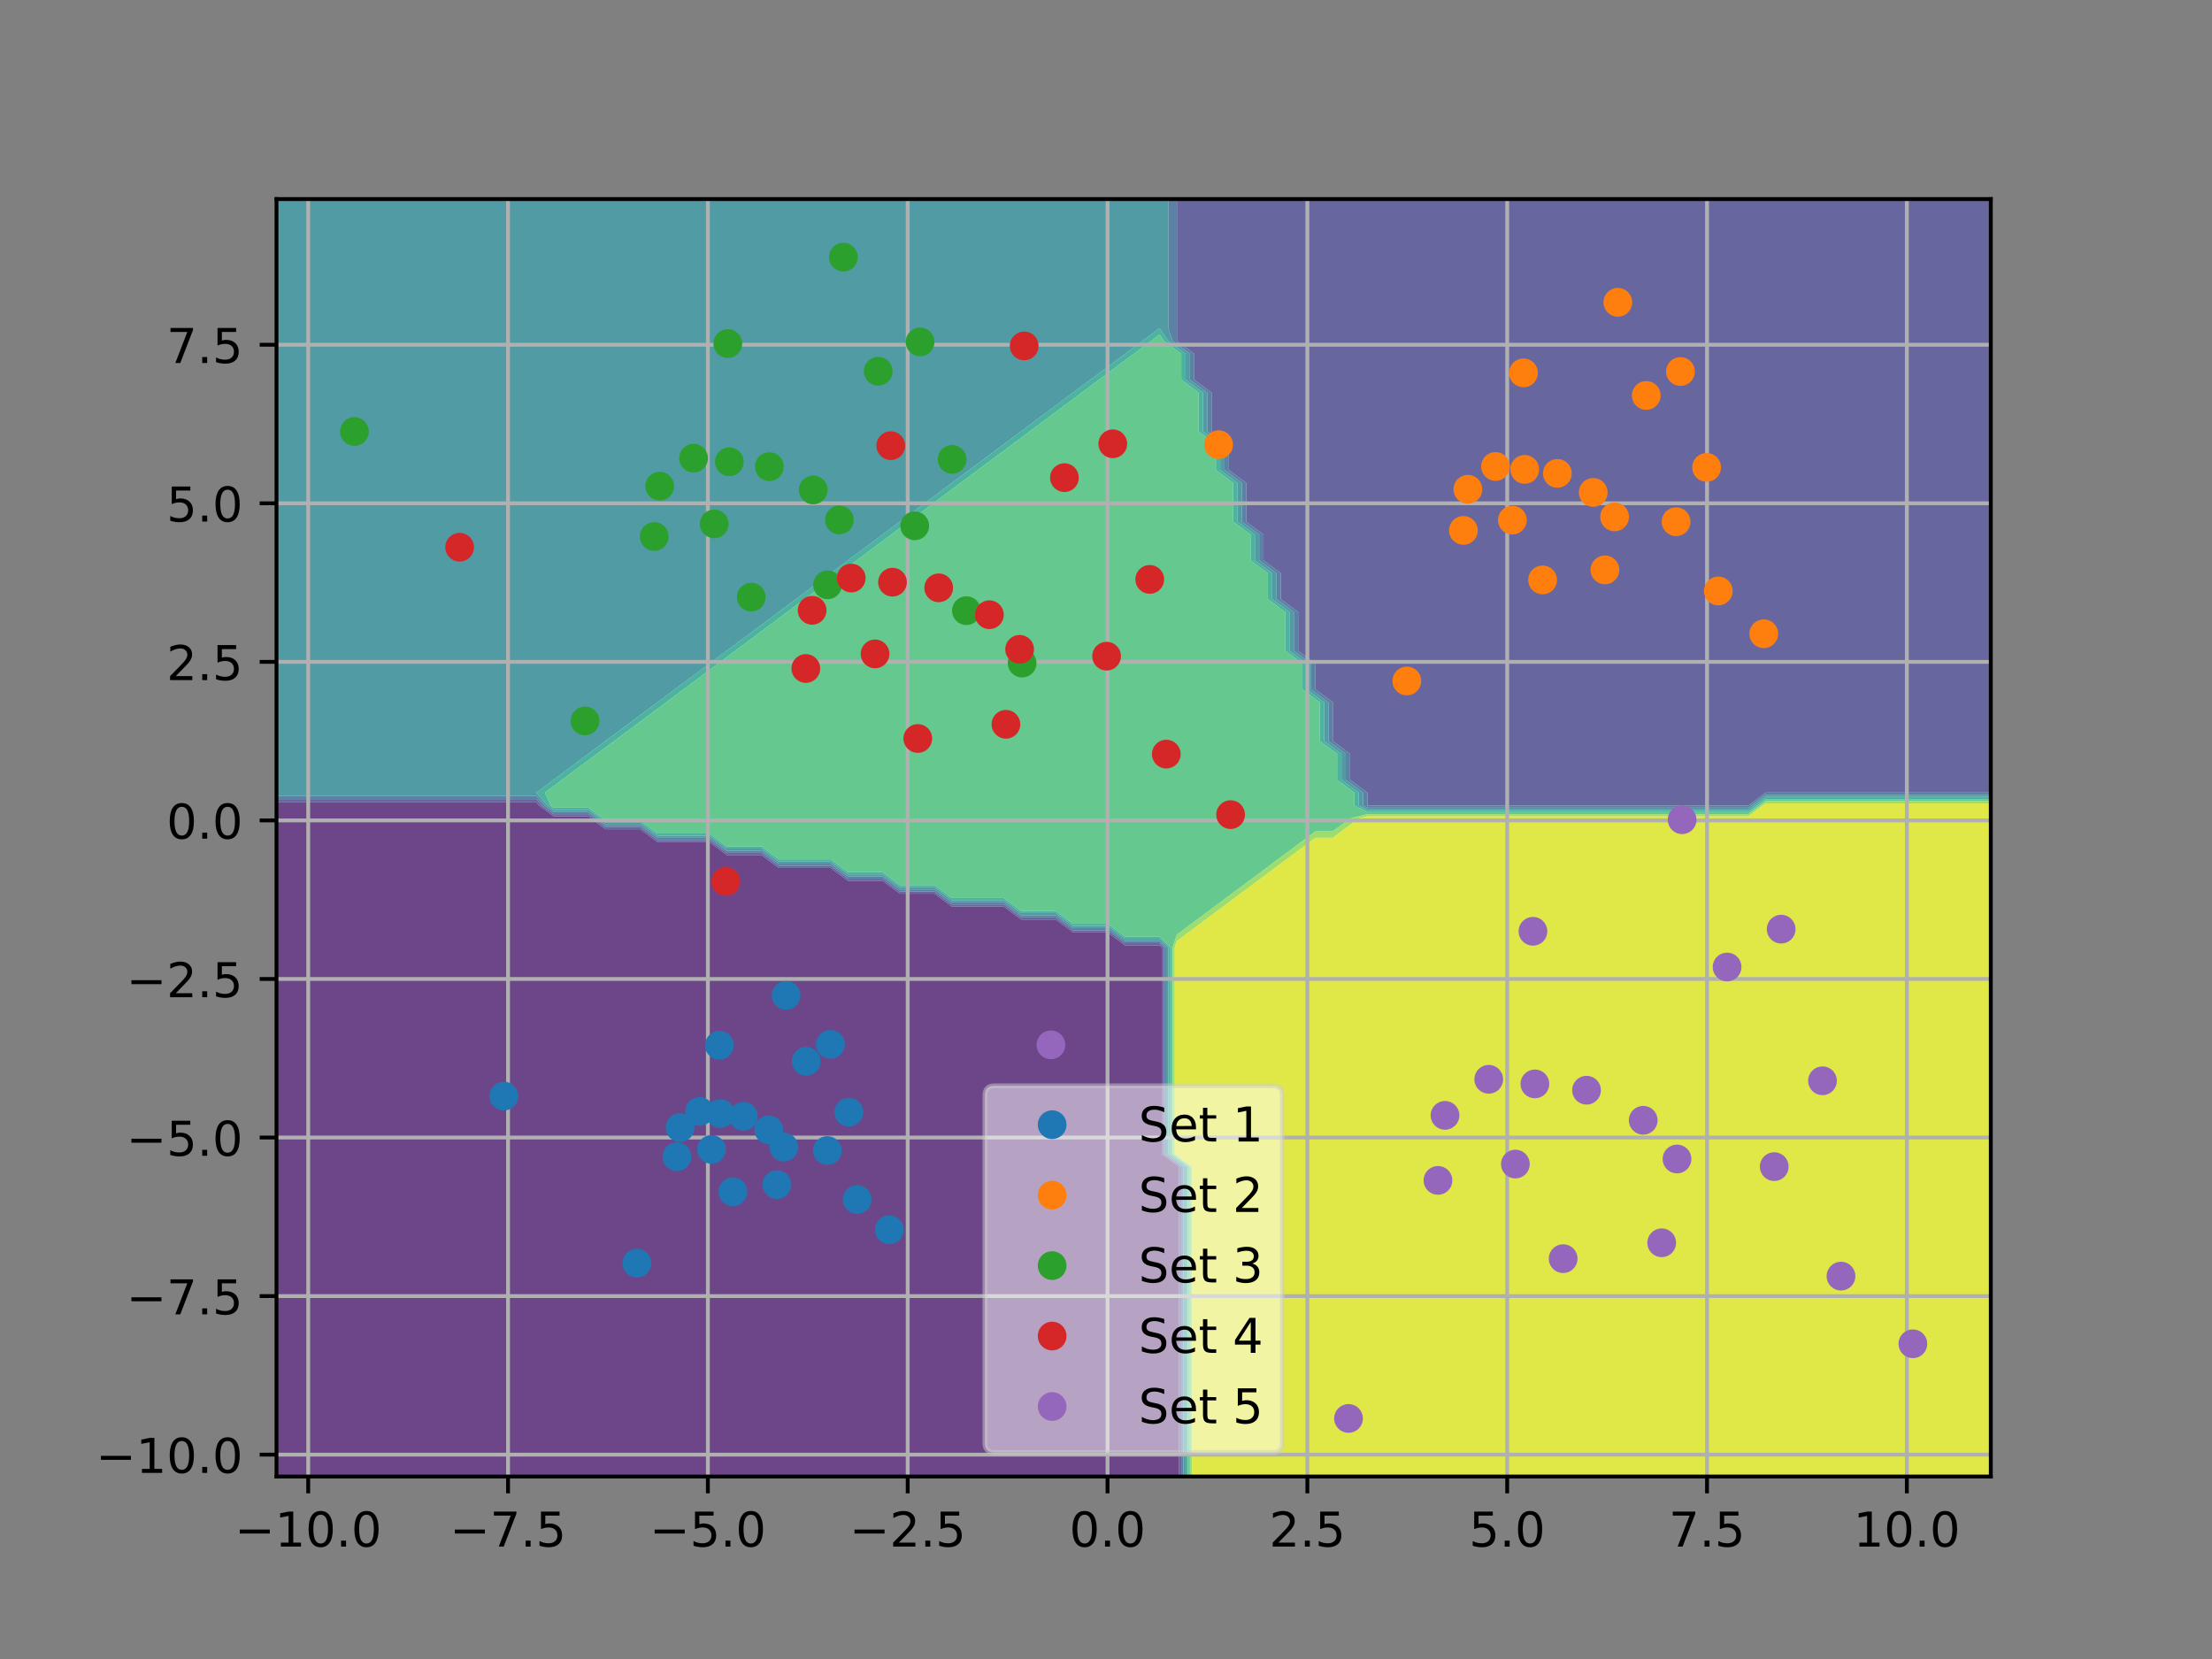 <?xml version="1.0" encoding="utf-8" standalone="no"?>
<!DOCTYPE svg PUBLIC "-//W3C//DTD SVG 1.1//EN"
  "http://www.w3.org/Graphics/SVG/1.1/DTD/svg11.dtd">
<!-- Created with matplotlib (https://matplotlib.org/) -->
<svg height="345.6pt" version="1.1" viewBox="0 0 460.8 345.6" width="460.8pt" xmlns="http://www.w3.org/2000/svg" xmlns:xlink="http://www.w3.org/1999/xlink">
 <rect x="0" y="0" width="460.8" height="345.6" fill="#808080" stroke="none"/>
 <defs>
  <style type="text/css">
*{stroke-linecap:butt;stroke-linejoin:round;}
  </style>
 </defs>
 <g id="figure_1">
  <g id="patch_1">
   <path d="M 0 345.6 
L 460.8 345.6 
L 460.8 0 
L 0 0 
z
" style="fill:none;opacity:0;"/>
  </g>
  <g id="axes_1">
   <g id="patch_2">
    <path d="M 57.6 307.584 
L 414.72 307.584 
L 414.72 41.472 
L 57.6 41.472 
z
" style="fill:#ffffff;"/>
   </g>
   <g id="PathCollection_1">
    <path clip-path="url(#pf61da19030)" d="M 61.207 307.584 
L 64.815 307.584 
L 68.422 307.584 
L 72.029 307.584 
L 75.636 307.584 
L 79.244 307.584 
L 82.851 307.584 
L 86.458 307.584 
L 90.065 307.584 
L 93.673 307.584 
L 97.28 307.584 
L 100.887 307.584 
L 104.495 307.584 
L 108.102 307.584 
L 111.709 307.584 
L 115.316 307.584 
L 118.924 307.584 
L 122.531 307.584 
L 126.138 307.584 
L 129.745 307.584 
L 133.353 307.584 
L 136.96 307.584 
L 140.567 307.584 
L 144.175 307.584 
L 147.782 307.584 
L 151.389 307.584 
L 154.996 307.584 
L 158.604 307.584 
L 162.211 307.584 
L 165.818 307.584 
L 169.425 307.584 
L 173.033 307.584 
L 176.64 307.584 
L 180.247 307.584 
L 183.855 307.584 
L 187.462 307.584 
L 191.069 307.584 
L 194.676 307.584 
L 198.284 307.584 
L 201.891 307.584 
L 205.498 307.584 
L 209.105 307.584 
L 212.713 307.584 
L 216.32 307.584 
L 219.927 307.584 
L 223.535 307.584 
L 227.142 307.584 
L 230.749 307.584 
L 234.356 307.584 
L 237.964 307.584 
L 241.571 307.584 
L 245.178 307.584 
L 245.629 307.584 
L 245.629 304.896 
L 245.629 302.208 
L 245.629 299.52 
L 245.629 296.832 
L 245.629 294.144 
L 245.629 291.456 
L 245.629 288.768 
L 245.629 286.08 
L 245.629 283.392 
L 245.629 280.704 
L 245.629 278.016 
L 245.629 275.328 
L 245.629 272.64 
L 245.629 269.952 
L 245.629 267.264 
L 245.629 264.576 
L 245.629 261.888 
L 245.629 259.2 
L 245.629 256.512 
L 245.629 253.824 
L 245.629 251.136 
L 245.629 248.448 
L 245.629 245.76 
L 245.629 243.072 
L 245.178 242.736 
L 242.022 240.384 
L 242.022 237.696 
L 242.022 235.008 
L 242.022 232.32 
L 242.022 229.632 
L 242.022 226.944 
L 242.022 224.256 
L 242.022 221.568 
L 242.022 218.88 
L 242.022 216.192 
L 242.022 213.504 
L 242.022 210.816 
L 242.022 208.128 
L 242.022 205.44 
L 242.022 202.752 
L 242.022 200.064 
L 242.022 197.376 
L 241.571 196.928 
L 237.964 196.928 
L 234.356 196.928 
L 231.35 194.688 
L 230.749 194.24 
L 227.142 194.24 
L 223.535 194.24 
L 220.528 192 
L 219.927 191.552 
L 216.32 191.552 
L 212.713 191.552 
L 209.707 189.312 
L 209.105 188.864 
L 205.498 188.864 
L 201.891 188.864 
L 198.284 188.864 
L 195.278 186.624 
L 194.676 186.176 
L 191.069 186.176 
L 187.462 186.176 
L 184.456 183.936 
L 183.855 183.488 
L 180.247 183.488 
L 176.64 183.488 
L 173.634 181.248 
L 173.033 180.8 
L 169.425 180.8 
L 165.818 180.8 
L 162.211 180.8 
L 159.205 178.56 
L 158.604 178.112 
L 154.996 178.112 
L 151.389 178.112 
L 148.383 175.872 
L 147.782 175.424 
L 144.175 175.424 
L 140.567 175.424 
L 136.96 175.424 
L 133.954 173.184 
L 133.353 172.736 
L 129.745 172.736 
L 126.138 172.736 
L 123.132 170.496 
L 122.531 170.048 
L 118.924 170.048 
L 115.316 170.048 
L 112.31 167.808 
L 111.709 167.136 
L 108.102 167.136 
L 104.495 167.136 
L 100.887 167.136 
L 97.28 167.136 
L 93.673 167.136 
L 90.065 167.136 
L 86.458 167.136 
L 82.851 167.136 
L 79.244 167.136 
L 75.636 167.136 
L 72.029 167.136 
L 68.422 167.136 
L 64.815 167.136 
L 61.207 167.136 
L 57.6 167.136 
L 57.6 167.808 
L 57.6 170.496 
L 57.6 173.184 
L 57.6 175.872 
L 57.6 178.56 
L 57.6 181.248 
L 57.6 183.936 
L 57.6 186.624 
L 57.6 189.312 
L 57.6 192 
L 57.6 194.688 
L 57.6 197.376 
L 57.6 200.064 
L 57.6 202.752 
L 57.6 205.44 
L 57.6 208.128 
L 57.6 210.816 
L 57.6 213.504 
L 57.6 216.192 
L 57.6 218.88 
L 57.6 221.568 
L 57.6 224.256 
L 57.6 226.944 
L 57.6 229.632 
L 57.6 232.32 
L 57.6 235.008 
L 57.6 237.696 
L 57.6 240.384 
L 57.6 243.072 
L 57.6 245.76 
L 57.6 248.448 
L 57.6 251.136 
L 57.6 253.824 
L 57.6 256.512 
L 57.6 259.2 
L 57.6 261.888 
L 57.6 264.576 
L 57.6 267.264 
L 57.6 269.952 
L 57.6 272.64 
L 57.6 275.328 
L 57.6 278.016 
L 57.6 280.704 
L 57.6 283.392 
L 57.6 286.08 
L 57.6 288.768 
L 57.6 291.456 
L 57.6 294.144 
L 57.6 296.832 
L 57.6 299.52 
L 57.6 302.208 
L 57.6 304.896 
L 57.6 307.584 
z
" style="fill:#48186a;fill-opacity:0.8;"/>
   </g>
   <g id="PathCollection_2">
    <path clip-path="url(#pf61da19030)" d="M 246.08 304.896 
L 246.08 302.208 
L 246.08 299.52 
L 246.08 296.832 
L 246.08 294.144 
L 246.08 291.456 
L 246.08 288.768 
L 246.08 286.08 
L 246.08 283.392 
L 246.08 280.704 
L 246.08 278.016 
L 246.08 275.328 
L 246.08 272.64 
L 246.08 269.952 
L 246.08 267.264 
L 246.08 264.576 
L 246.08 261.888 
L 246.08 259.2 
L 246.08 256.512 
L 246.08 253.824 
L 246.08 251.136 
L 246.08 248.448 
L 246.08 245.76 
L 246.08 243.072 
L 245.178 242.4 
L 242.473 240.384 
L 242.473 237.696 
L 242.473 235.008 
L 242.473 232.32 
L 242.473 229.632 
L 242.473 226.944 
L 242.473 224.256 
L 242.473 221.568 
L 242.473 218.88 
L 242.473 216.192 
L 242.473 213.504 
L 242.473 210.816 
L 242.473 208.128 
L 242.473 205.44 
L 242.473 202.752 
L 242.473 200.064 
L 242.473 197.376 
L 241.571 196.48 
L 237.964 196.48 
L 234.356 196.48 
L 231.952 194.688 
L 230.749 193.792 
L 227.142 193.792 
L 223.535 193.792 
L 221.13 192 
L 219.927 191.104 
L 216.32 191.104 
L 212.713 191.104 
L 210.308 189.312 
L 209.105 188.416 
L 205.498 188.416 
L 201.891 188.416 
L 198.284 188.416 
L 195.879 186.624 
L 194.676 185.728 
L 191.069 185.728 
L 187.462 185.728 
L 185.057 183.936 
L 183.855 183.04 
L 180.247 183.04 
L 176.64 183.04 
L 174.235 181.248 
L 173.033 180.352 
L 169.425 180.352 
L 165.818 180.352 
L 162.211 180.352 
L 159.806 178.56 
L 158.604 177.664 
L 154.996 177.664 
L 151.389 177.664 
L 148.984 175.872 
L 147.782 174.976 
L 144.175 174.976 
L 140.567 174.976 
L 136.96 174.976 
L 134.555 173.184 
L 133.353 172.288 
L 129.745 172.288 
L 126.138 172.288 
L 123.733 170.496 
L 122.531 169.6 
L 118.924 169.6 
L 115.316 169.6 
L 112.912 167.808 
L 111.709 166.464 
L 108.102 166.464 
L 104.495 166.464 
L 100.887 166.464 
L 97.28 166.464 
L 93.673 166.464 
L 90.065 166.464 
L 86.458 166.464 
L 82.851 166.464 
L 79.244 166.464 
L 75.636 166.464 
L 72.029 166.464 
L 68.422 166.464 
L 64.815 166.464 
L 61.207 166.464 
L 57.6 166.464 
L 57.6 167.136 
L 61.207 167.136 
L 64.815 167.136 
L 68.422 167.136 
L 72.029 167.136 
L 75.636 167.136 
L 79.244 167.136 
L 82.851 167.136 
L 86.458 167.136 
L 90.065 167.136 
L 93.673 167.136 
L 97.28 167.136 
L 100.887 167.136 
L 104.495 167.136 
L 108.102 167.136 
L 111.709 167.136 
L 112.31 167.808 
L 115.316 170.048 
L 118.924 170.048 
L 122.531 170.048 
L 123.132 170.496 
L 126.138 172.736 
L 129.745 172.736 
L 133.353 172.736 
L 133.954 173.184 
L 136.96 175.424 
L 140.567 175.424 
L 144.175 175.424 
L 147.782 175.424 
L 148.383 175.872 
L 151.389 178.112 
L 154.996 178.112 
L 158.604 178.112 
L 159.205 178.56 
L 162.211 180.8 
L 165.818 180.8 
L 169.425 180.8 
L 173.033 180.8 
L 173.634 181.248 
L 176.64 183.488 
L 180.247 183.488 
L 183.855 183.488 
L 184.456 183.936 
L 187.462 186.176 
L 191.069 186.176 
L 194.676 186.176 
L 195.278 186.624 
L 198.284 188.864 
L 201.891 188.864 
L 205.498 188.864 
L 209.105 188.864 
L 209.707 189.312 
L 212.713 191.552 
L 216.32 191.552 
L 219.927 191.552 
L 220.528 192 
L 223.535 194.24 
L 227.142 194.24 
L 230.749 194.24 
L 231.35 194.688 
L 234.356 196.928 
L 237.964 196.928 
L 241.571 196.928 
L 242.022 197.376 
L 242.022 200.064 
L 242.022 202.752 
L 242.022 205.44 
L 242.022 208.128 
L 242.022 210.816 
L 242.022 213.504 
L 242.022 216.192 
L 242.022 218.88 
L 242.022 221.568 
L 242.022 224.256 
L 242.022 226.944 
L 242.022 229.632 
L 242.022 232.32 
L 242.022 235.008 
L 242.022 237.696 
L 242.022 240.384 
L 245.178 242.736 
L 245.629 243.072 
L 245.629 245.76 
L 245.629 248.448 
L 245.629 251.136 
L 245.629 253.824 
L 245.629 256.512 
L 245.629 259.2 
L 245.629 261.888 
L 245.629 264.576 
L 245.629 267.264 
L 245.629 269.952 
L 245.629 272.64 
L 245.629 275.328 
L 245.629 278.016 
L 245.629 280.704 
L 245.629 283.392 
L 245.629 286.08 
L 245.629 288.768 
L 245.629 291.456 
L 245.629 294.144 
L 245.629 296.832 
L 245.629 299.52 
L 245.629 302.208 
L 245.629 304.896 
L 245.629 307.584 
L 246.08 307.584 
z
" style="fill:#424086;fill-opacity:0.8;"/>
    <path clip-path="url(#pf61da19030)" d="M 284.858 167.808 
L 288.465 167.808 
L 292.073 167.808 
L 295.68 167.808 
L 299.287 167.808 
L 302.895 167.808 
L 306.502 167.808 
L 310.109 167.808 
L 313.716 167.808 
L 317.324 167.808 
L 320.931 167.808 
L 324.538 167.808 
L 328.145 167.808 
L 331.753 167.808 
L 335.36 167.808 
L 338.967 167.808 
L 342.575 167.808 
L 346.182 167.808 
L 349.789 167.808 
L 353.396 167.808 
L 357.004 167.808 
L 360.611 167.808 
L 364.218 167.808 
L 367.825 165.12 
L 371.433 165.12 
L 375.04 165.12 
L 378.647 165.12 
L 382.255 165.12 
L 385.862 165.12 
L 389.469 165.12 
L 393.076 165.12 
L 396.684 165.12 
L 400.291 165.12 
L 403.898 165.12 
L 407.505 165.12 
L 411.113 165.12 
L 414.72 165.12 
L 414.72 162.432 
L 414.72 159.744 
L 414.72 157.056 
L 414.72 154.368 
L 414.72 151.68 
L 414.72 148.992 
L 414.72 146.304 
L 414.72 143.616 
L 414.72 140.928 
L 414.72 138.24 
L 414.72 135.552 
L 414.72 132.864 
L 414.72 130.176 
L 414.72 127.488 
L 414.72 124.8 
L 414.72 122.112 
L 414.72 119.424 
L 414.72 116.736 
L 414.72 114.048 
L 414.72 111.36 
L 414.72 108.672 
L 414.72 105.984 
L 414.72 103.296 
L 414.72 100.608 
L 414.72 97.92 
L 414.72 95.232 
L 414.72 92.544 
L 414.72 89.856 
L 414.72 87.168 
L 414.72 84.48 
L 414.72 81.792 
L 414.72 79.104 
L 414.72 76.416 
L 414.72 73.728 
L 414.72 71.04 
L 414.72 68.352 
L 414.72 65.664 
L 414.72 62.976 
L 414.72 60.288 
L 414.72 57.6 
L 414.72 54.912 
L 414.72 52.224 
L 414.72 49.536 
L 414.72 46.848 
L 414.72 44.16 
L 414.72 41.472 
L 411.113 41.472 
L 407.505 41.472 
L 403.898 41.472 
L 400.291 41.472 
L 396.684 41.472 
L 393.076 41.472 
L 389.469 41.472 
L 385.862 41.472 
L 382.255 41.472 
L 378.647 41.472 
L 375.04 41.472 
L 371.433 41.472 
L 367.825 41.472 
L 364.218 41.472 
L 360.611 41.472 
L 357.004 41.472 
L 353.396 41.472 
L 349.789 41.472 
L 346.182 41.472 
L 342.575 41.472 
L 338.967 41.472 
L 335.36 41.472 
L 331.753 41.472 
L 328.145 41.472 
L 324.538 41.472 
L 320.931 41.472 
L 317.324 41.472 
L 313.716 41.472 
L 310.109 41.472 
L 306.502 41.472 
L 302.895 41.472 
L 299.287 41.472 
L 295.68 41.472 
L 292.073 41.472 
L 288.465 41.472 
L 284.858 41.472 
L 281.251 41.472 
L 277.644 41.472 
L 274.036 41.472 
L 270.429 41.472 
L 266.822 41.472 
L 263.215 41.472 
L 259.607 41.472 
L 256 41.472 
L 252.393 41.472 
L 248.785 41.472 
L 245.178 41.472 
L 245.178 44.16 
L 245.178 46.848 
L 245.178 49.536 
L 245.178 52.224 
L 245.178 54.912 
L 245.178 57.6 
L 245.178 60.288 
L 245.178 62.976 
L 245.178 65.664 
L 245.178 68.352 
L 245.178 71.04 
L 248.785 73.728 
L 248.785 76.416 
L 248.785 79.104 
L 252.393 81.792 
L 252.393 84.48 
L 252.393 87.168 
L 252.393 89.856 
L 256 92.544 
L 256 95.232 
L 256 97.92 
L 259.607 100.608 
L 259.607 103.296 
L 259.607 105.984 
L 259.607 108.672 
L 263.215 111.36 
L 263.215 114.048 
L 263.215 116.736 
L 266.822 119.424 
L 266.822 122.112 
L 266.822 124.8 
L 270.429 127.488 
L 270.429 130.176 
L 270.429 132.864 
L 270.429 135.552 
L 274.036 138.24 
L 274.036 140.928 
L 274.036 143.616 
L 277.644 146.304 
L 277.644 148.992 
L 277.644 151.68 
L 277.644 154.368 
L 281.251 157.056 
L 281.251 159.744 
L 281.251 162.432 
L 284.858 165.12 
L 284.858 167.808 
z
" style="fill:#424086;fill-opacity:0.8;"/>
   </g>
   <g id="PathCollection_3">
    <path clip-path="url(#pf61da19030)" d="M 246.531 304.896 
L 246.531 302.208 
L 246.531 299.52 
L 246.531 296.832 
L 246.531 294.144 
L 246.531 291.456 
L 246.531 288.768 
L 246.531 286.08 
L 246.531 283.392 
L 246.531 280.704 
L 246.531 278.016 
L 246.531 275.328 
L 246.531 272.64 
L 246.531 269.952 
L 246.531 267.264 
L 246.531 264.576 
L 246.531 261.888 
L 246.531 259.2 
L 246.531 256.512 
L 246.531 253.824 
L 246.531 251.136 
L 246.531 248.448 
L 246.531 245.76 
L 246.531 243.072 
L 245.178 242.064 
L 242.924 240.384 
L 242.924 237.696 
L 242.924 235.008 
L 242.924 232.32 
L 242.924 229.632 
L 242.924 226.944 
L 242.924 224.256 
L 242.924 221.568 
L 242.924 218.88 
L 242.924 216.192 
L 242.924 213.504 
L 242.924 210.816 
L 242.924 208.128 
L 242.924 205.44 
L 242.924 202.752 
L 242.924 200.064 
L 242.924 197.376 
L 241.571 196.032 
L 237.964 196.032 
L 234.356 196.032 
L 232.553 194.688 
L 230.749 193.344 
L 227.142 193.344 
L 223.535 193.344 
L 221.731 192 
L 219.927 190.656 
L 216.32 190.656 
L 212.713 190.656 
L 210.909 189.312 
L 209.105 187.968 
L 205.498 187.968 
L 201.891 187.968 
L 198.284 187.968 
L 196.48 186.624 
L 194.676 185.28 
L 191.069 185.28 
L 187.462 185.28 
L 185.658 183.936 
L 183.855 182.592 
L 180.247 182.592 
L 176.64 182.592 
L 174.836 181.248 
L 173.033 179.904 
L 169.425 179.904 
L 165.818 179.904 
L 162.211 179.904 
L 160.407 178.56 
L 158.604 177.216 
L 154.996 177.216 
L 151.389 177.216 
L 149.585 175.872 
L 147.782 174.528 
L 144.175 174.528 
L 140.567 174.528 
L 136.96 174.528 
L 135.156 173.184 
L 133.353 171.84 
L 129.745 171.84 
L 126.138 171.84 
L 124.335 170.496 
L 122.531 169.152 
L 118.924 169.152 
L 115.316 169.152 
L 113.513 167.808 
L 111.709 165.792 
L 108.102 165.792 
L 104.495 165.792 
L 100.887 165.792 
L 97.28 165.792 
L 93.673 165.792 
L 90.065 165.792 
L 86.458 165.792 
L 82.851 165.792 
L 79.244 165.792 
L 75.636 165.792 
L 72.029 165.792 
L 68.422 165.792 
L 64.815 165.792 
L 61.207 165.792 
L 57.6 165.792 
L 57.6 166.464 
L 61.207 166.464 
L 64.815 166.464 
L 68.422 166.464 
L 72.029 166.464 
L 75.636 166.464 
L 79.244 166.464 
L 82.851 166.464 
L 86.458 166.464 
L 90.065 166.464 
L 93.673 166.464 
L 97.28 166.464 
L 100.887 166.464 
L 104.495 166.464 
L 108.102 166.464 
L 111.709 166.464 
L 112.912 167.808 
L 115.316 169.6 
L 118.924 169.6 
L 122.531 169.6 
L 123.733 170.496 
L 126.138 172.288 
L 129.745 172.288 
L 133.353 172.288 
L 134.555 173.184 
L 136.96 174.976 
L 140.567 174.976 
L 144.175 174.976 
L 147.782 174.976 
L 148.984 175.872 
L 151.389 177.664 
L 154.996 177.664 
L 158.604 177.664 
L 159.806 178.56 
L 162.211 180.352 
L 165.818 180.352 
L 169.425 180.352 
L 173.033 180.352 
L 174.235 181.248 
L 176.64 183.04 
L 180.247 183.04 
L 183.855 183.04 
L 185.057 183.936 
L 187.462 185.728 
L 191.069 185.728 
L 194.676 185.728 
L 195.879 186.624 
L 198.284 188.416 
L 201.891 188.416 
L 205.498 188.416 
L 209.105 188.416 
L 210.308 189.312 
L 212.713 191.104 
L 216.32 191.104 
L 219.927 191.104 
L 221.13 192 
L 223.535 193.792 
L 227.142 193.792 
L 230.749 193.792 
L 231.952 194.688 
L 234.356 196.48 
L 237.964 196.48 
L 241.571 196.48 
L 242.473 197.376 
L 242.473 200.064 
L 242.473 202.752 
L 242.473 205.44 
L 242.473 208.128 
L 242.473 210.816 
L 242.473 213.504 
L 242.473 216.192 
L 242.473 218.88 
L 242.473 221.568 
L 242.473 224.256 
L 242.473 226.944 
L 242.473 229.632 
L 242.473 232.32 
L 242.473 235.008 
L 242.473 237.696 
L 242.473 240.384 
L 245.178 242.4 
L 246.08 243.072 
L 246.08 245.76 
L 246.08 248.448 
L 246.08 251.136 
L 246.08 253.824 
L 246.08 256.512 
L 246.08 259.2 
L 246.08 261.888 
L 246.08 264.576 
L 246.08 267.264 
L 246.08 269.952 
L 246.08 272.64 
L 246.08 275.328 
L 246.08 278.016 
L 246.08 280.704 
L 246.08 283.392 
L 246.08 286.08 
L 246.08 288.768 
L 246.08 291.456 
L 246.08 294.144 
L 246.08 296.832 
L 246.08 299.52 
L 246.08 302.208 
L 246.08 304.896 
L 246.08 307.584 
L 246.531 307.584 
z
" style="fill:#33638d;fill-opacity:0.8;"/>
    <path clip-path="url(#pf61da19030)" d="M 284.858 168.256 
L 288.465 168.256 
L 292.073 168.256 
L 295.68 168.256 
L 299.287 168.256 
L 302.895 168.256 
L 306.502 168.256 
L 310.109 168.256 
L 313.716 168.256 
L 317.324 168.256 
L 320.931 168.256 
L 324.538 168.256 
L 328.145 168.256 
L 331.753 168.256 
L 335.36 168.256 
L 338.967 168.256 
L 342.575 168.256 
L 346.182 168.256 
L 349.789 168.256 
L 353.396 168.256 
L 357.004 168.256 
L 360.611 168.256 
L 364.218 168.256 
L 364.819 167.808 
L 367.825 165.568 
L 371.433 165.568 
L 375.04 165.568 
L 378.647 165.568 
L 382.255 165.568 
L 385.862 165.568 
L 389.469 165.568 
L 393.076 165.568 
L 396.684 165.568 
L 400.291 165.568 
L 403.898 165.568 
L 407.505 165.568 
L 411.113 165.568 
L 414.72 165.568 
L 414.72 165.12 
L 411.113 165.12 
L 407.505 165.12 
L 403.898 165.12 
L 400.291 165.12 
L 396.684 165.12 
L 393.076 165.12 
L 389.469 165.12 
L 385.862 165.12 
L 382.255 165.12 
L 378.647 165.12 
L 375.04 165.12 
L 371.433 165.12 
L 367.825 165.12 
L 364.218 167.808 
L 360.611 167.808 
L 357.004 167.808 
L 353.396 167.808 
L 349.789 167.808 
L 346.182 167.808 
L 342.575 167.808 
L 338.967 167.808 
L 335.36 167.808 
L 331.753 167.808 
L 328.145 167.808 
L 324.538 167.808 
L 320.931 167.808 
L 317.324 167.808 
L 313.716 167.808 
L 310.109 167.808 
L 306.502 167.808 
L 302.895 167.808 
L 299.287 167.808 
L 295.68 167.808 
L 292.073 167.808 
L 288.465 167.808 
L 284.858 167.808 
L 284.858 165.12 
L 281.251 162.432 
L 281.251 159.744 
L 281.251 157.056 
L 277.644 154.368 
L 277.644 151.68 
L 277.644 148.992 
L 277.644 146.304 
L 274.036 143.616 
L 274.036 140.928 
L 274.036 138.24 
L 270.429 135.552 
L 270.429 132.864 
L 270.429 130.176 
L 270.429 127.488 
L 266.822 124.8 
L 266.822 122.112 
L 266.822 119.424 
L 263.215 116.736 
L 263.215 114.048 
L 263.215 111.36 
L 259.607 108.672 
L 259.607 105.984 
L 259.607 103.296 
L 259.607 100.608 
L 256 97.92 
L 256 95.232 
L 256 92.544 
L 252.393 89.856 
L 252.393 87.168 
L 252.393 84.48 
L 252.393 81.792 
L 248.785 79.104 
L 248.785 76.416 
L 248.785 73.728 
L 245.178 71.04 
L 245.178 68.352 
L 245.178 65.664 
L 245.178 62.976 
L 245.178 60.288 
L 245.178 57.6 
L 245.178 54.912 
L 245.178 52.224 
L 245.178 49.536 
L 245.178 46.848 
L 245.178 44.16 
L 245.178 41.472 
L 243.375 41.472 
L 243.375 44.16 
L 243.375 46.848 
L 243.375 49.536 
L 243.375 52.224 
L 243.375 54.912 
L 243.375 57.6 
L 243.375 60.288 
L 243.375 62.976 
L 243.375 65.664 
L 243.375 68.352 
L 244.276 71.04 
L 245.178 71.712 
L 247.884 73.728 
L 247.884 76.416 
L 247.884 79.104 
L 248.785 79.776 
L 251.491 81.792 
L 251.491 84.48 
L 251.491 87.168 
L 251.491 89.856 
L 252.393 90.528 
L 255.098 92.544 
L 255.098 95.232 
L 255.098 97.92 
L 256 98.592 
L 258.705 100.608 
L 258.705 103.296 
L 258.705 105.984 
L 258.705 108.672 
L 259.607 109.344 
L 262.313 111.36 
L 262.313 114.048 
L 262.313 116.736 
L 263.215 117.408 
L 265.92 119.424 
L 265.92 122.112 
L 265.92 124.8 
L 266.822 125.472 
L 269.527 127.488 
L 269.527 130.176 
L 269.527 132.864 
L 269.527 135.552 
L 270.429 136.224 
L 273.135 138.24 
L 273.135 140.928 
L 273.135 143.616 
L 274.036 144.288 
L 276.742 146.304 
L 276.742 148.992 
L 276.742 151.68 
L 276.742 154.368 
L 277.644 155.04 
L 280.349 157.056 
L 280.349 159.744 
L 280.349 162.432 
L 281.251 163.104 
L 283.956 165.12 
L 283.956 167.808 
z
" style="fill:#33638d;fill-opacity:0.8;"/>
   </g>
   <g id="PathCollection_4">
    <path clip-path="url(#pf61da19030)" d="M 246.982 304.896 
L 246.982 302.208 
L 246.982 299.52 
L 246.982 296.832 
L 246.982 294.144 
L 246.982 291.456 
L 246.982 288.768 
L 246.982 286.08 
L 246.982 283.392 
L 246.982 280.704 
L 246.982 278.016 
L 246.982 275.328 
L 246.982 272.64 
L 246.982 269.952 
L 246.982 267.264 
L 246.982 264.576 
L 246.982 261.888 
L 246.982 259.2 
L 246.982 256.512 
L 246.982 253.824 
L 246.982 251.136 
L 246.982 248.448 
L 246.982 245.76 
L 246.982 243.072 
L 245.178 241.728 
L 243.375 240.384 
L 243.375 237.696 
L 243.375 235.008 
L 243.375 232.32 
L 243.375 229.632 
L 243.375 226.944 
L 243.375 224.256 
L 243.375 221.568 
L 243.375 218.88 
L 243.375 216.192 
L 243.375 213.504 
L 243.375 210.816 
L 243.375 208.128 
L 243.375 205.44 
L 243.375 202.752 
L 243.375 200.064 
L 243.375 197.376 
L 241.571 195.584 
L 237.964 195.584 
L 234.356 195.584 
L 233.154 194.688 
L 230.749 192.896 
L 227.142 192.896 
L 223.535 192.896 
L 222.332 192 
L 219.927 190.208 
L 216.32 190.208 
L 212.713 190.208 
L 211.51 189.312 
L 209.105 187.52 
L 205.498 187.52 
L 201.891 187.52 
L 198.284 187.52 
L 197.081 186.624 
L 194.676 184.832 
L 191.069 184.832 
L 187.462 184.832 
L 186.259 183.936 
L 183.855 182.144 
L 180.247 182.144 
L 176.64 182.144 
L 175.438 181.248 
L 173.033 179.456 
L 169.425 179.456 
L 165.818 179.456 
L 162.211 179.456 
L 161.008 178.56 
L 158.604 176.768 
L 154.996 176.768 
L 151.389 176.768 
L 150.187 175.872 
L 147.782 174.08 
L 144.175 174.08 
L 140.567 174.08 
L 136.96 174.08 
L 135.758 173.184 
L 133.353 171.392 
L 129.745 171.392 
L 126.138 171.392 
L 124.936 170.496 
L 122.531 168.704 
L 118.924 168.704 
L 115.316 168.704 
L 114.114 167.808 
L 111.709 165.12 
L 115.316 162.432 
L 118.924 159.744 
L 122.531 157.056 
L 126.138 154.368 
L 129.745 151.68 
L 133.353 148.992 
L 136.96 146.304 
L 140.567 143.616 
L 144.175 140.928 
L 147.782 138.24 
L 151.389 135.552 
L 154.996 132.864 
L 158.604 130.176 
L 162.211 127.488 
L 165.818 124.8 
L 169.425 122.112 
L 173.033 119.424 
L 176.64 116.736 
L 180.247 114.048 
L 183.855 111.36 
L 187.462 108.672 
L 191.069 105.984 
L 194.676 103.296 
L 198.284 100.608 
L 201.891 97.92 
L 205.498 95.232 
L 209.105 92.544 
L 212.713 89.856 
L 216.32 87.168 
L 219.927 84.48 
L 223.535 81.792 
L 227.142 79.104 
L 230.749 76.416 
L 234.356 73.728 
L 237.964 71.04 
L 241.571 68.352 
L 243.375 71.04 
L 245.178 72.384 
L 246.982 73.728 
L 246.982 76.416 
L 246.982 79.104 
L 248.785 80.448 
L 250.589 81.792 
L 250.589 84.48 
L 250.589 87.168 
L 250.589 89.856 
L 252.393 91.2 
L 254.196 92.544 
L 254.196 95.232 
L 254.196 97.92 
L 256 99.264 
L 257.804 100.608 
L 257.804 103.296 
L 257.804 105.984 
L 257.804 108.672 
L 259.607 110.016 
L 261.411 111.36 
L 261.411 114.048 
L 261.411 116.736 
L 263.215 118.08 
L 265.018 119.424 
L 265.018 122.112 
L 265.018 124.8 
L 266.822 126.144 
L 268.625 127.488 
L 268.625 130.176 
L 268.625 132.864 
L 268.625 135.552 
L 270.429 136.896 
L 272.233 138.24 
L 272.233 140.928 
L 272.233 143.616 
L 274.036 144.96 
L 275.84 146.304 
L 275.84 148.992 
L 275.84 151.68 
L 275.84 154.368 
L 277.644 155.712 
L 279.447 157.056 
L 279.447 159.744 
L 279.447 162.432 
L 281.251 163.776 
L 283.055 165.12 
L 283.055 167.808 
L 284.858 168.704 
L 288.465 168.704 
L 292.073 168.704 
L 295.68 168.704 
L 299.287 168.704 
L 302.895 168.704 
L 306.502 168.704 
L 310.109 168.704 
L 313.716 168.704 
L 317.324 168.704 
L 320.931 168.704 
L 324.538 168.704 
L 328.145 168.704 
L 331.753 168.704 
L 335.36 168.704 
L 338.967 168.704 
L 342.575 168.704 
L 346.182 168.704 
L 349.789 168.704 
L 353.396 168.704 
L 357.004 168.704 
L 360.611 168.704 
L 364.218 168.704 
L 365.421 167.808 
L 367.825 166.016 
L 371.433 166.016 
L 375.04 166.016 
L 378.647 166.016 
L 382.255 166.016 
L 385.862 166.016 
L 389.469 166.016 
L 393.076 166.016 
L 396.684 166.016 
L 400.291 166.016 
L 403.898 166.016 
L 407.505 166.016 
L 411.113 166.016 
L 414.72 166.016 
L 414.72 165.568 
L 411.113 165.568 
L 407.505 165.568 
L 403.898 165.568 
L 400.291 165.568 
L 396.684 165.568 
L 393.076 165.568 
L 389.469 165.568 
L 385.862 165.568 
L 382.255 165.568 
L 378.647 165.568 
L 375.04 165.568 
L 371.433 165.568 
L 367.825 165.568 
L 364.819 167.808 
L 364.218 168.256 
L 360.611 168.256 
L 357.004 168.256 
L 353.396 168.256 
L 349.789 168.256 
L 346.182 168.256 
L 342.575 168.256 
L 338.967 168.256 
L 335.36 168.256 
L 331.753 168.256 
L 328.145 168.256 
L 324.538 168.256 
L 320.931 168.256 
L 317.324 168.256 
L 313.716 168.256 
L 310.109 168.256 
L 306.502 168.256 
L 302.895 168.256 
L 299.287 168.256 
L 295.68 168.256 
L 292.073 168.256 
L 288.465 168.256 
L 284.858 168.256 
L 283.956 167.808 
L 283.956 165.12 
L 281.251 163.104 
L 280.349 162.432 
L 280.349 159.744 
L 280.349 157.056 
L 277.644 155.04 
L 276.742 154.368 
L 276.742 151.68 
L 276.742 148.992 
L 276.742 146.304 
L 274.036 144.288 
L 273.135 143.616 
L 273.135 140.928 
L 273.135 138.24 
L 270.429 136.224 
L 269.527 135.552 
L 269.527 132.864 
L 269.527 130.176 
L 269.527 127.488 
L 266.822 125.472 
L 265.92 124.8 
L 265.92 122.112 
L 265.92 119.424 
L 263.215 117.408 
L 262.313 116.736 
L 262.313 114.048 
L 262.313 111.36 
L 259.607 109.344 
L 258.705 108.672 
L 258.705 105.984 
L 258.705 103.296 
L 258.705 100.608 
L 256 98.592 
L 255.098 97.92 
L 255.098 95.232 
L 255.098 92.544 
L 252.393 90.528 
L 251.491 89.856 
L 251.491 87.168 
L 251.491 84.48 
L 251.491 81.792 
L 248.785 79.776 
L 247.884 79.104 
L 247.884 76.416 
L 247.884 73.728 
L 245.178 71.712 
L 244.276 71.04 
L 243.375 68.352 
L 243.375 65.664 
L 243.375 62.976 
L 243.375 60.288 
L 243.375 57.6 
L 243.375 54.912 
L 243.375 52.224 
L 243.375 49.536 
L 243.375 46.848 
L 243.375 44.16 
L 243.375 41.472 
L 241.571 41.472 
L 237.964 41.472 
L 234.356 41.472 
L 230.749 41.472 
L 227.142 41.472 
L 223.535 41.472 
L 219.927 41.472 
L 216.32 41.472 
L 212.713 41.472 
L 209.105 41.472 
L 205.498 41.472 
L 201.891 41.472 
L 198.284 41.472 
L 194.676 41.472 
L 191.069 41.472 
L 187.462 41.472 
L 183.855 41.472 
L 180.247 41.472 
L 176.64 41.472 
L 173.033 41.472 
L 169.425 41.472 
L 165.818 41.472 
L 162.211 41.472 
L 158.604 41.472 
L 154.996 41.472 
L 151.389 41.472 
L 147.782 41.472 
L 144.175 41.472 
L 140.567 41.472 
L 136.96 41.472 
L 133.353 41.472 
L 129.745 41.472 
L 126.138 41.472 
L 122.531 41.472 
L 118.924 41.472 
L 115.316 41.472 
L 111.709 41.472 
L 108.102 41.472 
L 104.495 41.472 
L 100.887 41.472 
L 97.28 41.472 
L 93.673 41.472 
L 90.065 41.472 
L 86.458 41.472 
L 82.851 41.472 
L 79.244 41.472 
L 75.636 41.472 
L 72.029 41.472 
L 68.422 41.472 
L 64.815 41.472 
L 61.207 41.472 
L 57.6 41.472 
L 57.6 44.16 
L 57.6 46.848 
L 57.6 49.536 
L 57.6 52.224 
L 57.6 54.912 
L 57.6 57.6 
L 57.6 60.288 
L 57.6 62.976 
L 57.6 65.664 
L 57.6 68.352 
L 57.6 71.04 
L 57.6 73.728 
L 57.6 76.416 
L 57.6 79.104 
L 57.6 81.792 
L 57.6 84.48 
L 57.6 87.168 
L 57.6 89.856 
L 57.6 92.544 
L 57.6 95.232 
L 57.6 97.92 
L 57.6 100.608 
L 57.6 103.296 
L 57.6 105.984 
L 57.6 108.672 
L 57.6 111.36 
L 57.6 114.048 
L 57.6 116.736 
L 57.6 119.424 
L 57.6 122.112 
L 57.6 124.8 
L 57.6 127.488 
L 57.6 130.176 
L 57.6 132.864 
L 57.6 135.552 
L 57.6 138.24 
L 57.6 140.928 
L 57.6 143.616 
L 57.6 146.304 
L 57.6 148.992 
L 57.6 151.68 
L 57.6 154.368 
L 57.6 157.056 
L 57.6 159.744 
L 57.6 162.432 
L 57.6 165.12 
L 57.6 165.792 
L 61.207 165.792 
L 64.815 165.792 
L 68.422 165.792 
L 72.029 165.792 
L 75.636 165.792 
L 79.244 165.792 
L 82.851 165.792 
L 86.458 165.792 
L 90.065 165.792 
L 93.673 165.792 
L 97.28 165.792 
L 100.887 165.792 
L 104.495 165.792 
L 108.102 165.792 
L 111.709 165.792 
L 113.513 167.808 
L 115.316 169.152 
L 118.924 169.152 
L 122.531 169.152 
L 124.335 170.496 
L 126.138 171.84 
L 129.745 171.84 
L 133.353 171.84 
L 135.156 173.184 
L 136.96 174.528 
L 140.567 174.528 
L 144.175 174.528 
L 147.782 174.528 
L 149.585 175.872 
L 151.389 177.216 
L 154.996 177.216 
L 158.604 177.216 
L 160.407 178.56 
L 162.211 179.904 
L 165.818 179.904 
L 169.425 179.904 
L 173.033 179.904 
L 174.836 181.248 
L 176.64 182.592 
L 180.247 182.592 
L 183.855 182.592 
L 185.658 183.936 
L 187.462 185.28 
L 191.069 185.28 
L 194.676 185.28 
L 196.48 186.624 
L 198.284 187.968 
L 201.891 187.968 
L 205.498 187.968 
L 209.105 187.968 
L 210.909 189.312 
L 212.713 190.656 
L 216.32 190.656 
L 219.927 190.656 
L 221.731 192 
L 223.535 193.344 
L 227.142 193.344 
L 230.749 193.344 
L 232.553 194.688 
L 234.356 196.032 
L 237.964 196.032 
L 241.571 196.032 
L 242.924 197.376 
L 242.924 200.064 
L 242.924 202.752 
L 242.924 205.44 
L 242.924 208.128 
L 242.924 210.816 
L 242.924 213.504 
L 242.924 216.192 
L 242.924 218.88 
L 242.924 221.568 
L 242.924 224.256 
L 242.924 226.944 
L 242.924 229.632 
L 242.924 232.32 
L 242.924 235.008 
L 242.924 237.696 
L 242.924 240.384 
L 245.178 242.064 
L 246.531 243.072 
L 246.531 245.76 
L 246.531 248.448 
L 246.531 251.136 
L 246.531 253.824 
L 246.531 256.512 
L 246.531 259.2 
L 246.531 261.888 
L 246.531 264.576 
L 246.531 267.264 
L 246.531 269.952 
L 246.531 272.64 
L 246.531 275.328 
L 246.531 278.016 
L 246.531 280.704 
L 246.531 283.392 
L 246.531 286.08 
L 246.531 288.768 
L 246.531 291.456 
L 246.531 294.144 
L 246.531 296.832 
L 246.531 299.52 
L 246.531 302.208 
L 246.531 304.896 
L 246.531 307.584 
L 246.982 307.584 
z
" style="fill:#26828e;fill-opacity:0.8;"/>
   </g>
   <g id="PathCollection_5">
    <path clip-path="url(#pf61da19030)" d="M 247.433 304.896 
L 247.433 302.208 
L 247.433 299.52 
L 247.433 296.832 
L 247.433 294.144 
L 247.433 291.456 
L 247.433 288.768 
L 247.433 286.08 
L 247.433 283.392 
L 247.433 280.704 
L 247.433 278.016 
L 247.433 275.328 
L 247.433 272.64 
L 247.433 269.952 
L 247.433 267.264 
L 247.433 264.576 
L 247.433 261.888 
L 247.433 259.2 
L 247.433 256.512 
L 247.433 253.824 
L 247.433 251.136 
L 247.433 248.448 
L 247.433 245.76 
L 247.433 243.072 
L 245.178 241.392 
L 243.825 240.384 
L 243.825 237.696 
L 243.825 235.008 
L 243.825 232.32 
L 243.825 229.632 
L 243.825 226.944 
L 243.825 224.256 
L 243.825 221.568 
L 243.825 218.88 
L 243.825 216.192 
L 243.825 213.504 
L 243.825 210.816 
L 243.825 208.128 
L 243.825 205.44 
L 243.825 202.752 
L 243.825 200.064 
L 243.825 197.376 
L 241.571 195.136 
L 237.964 195.136 
L 234.356 195.136 
L 233.755 194.688 
L 230.749 192.448 
L 227.142 192.448 
L 223.535 192.448 
L 222.933 192 
L 219.927 189.76 
L 216.32 189.76 
L 212.713 189.76 
L 212.112 189.312 
L 209.105 187.072 
L 205.498 187.072 
L 201.891 187.072 
L 198.284 187.072 
L 197.682 186.624 
L 194.676 184.384 
L 191.069 184.384 
L 187.462 184.384 
L 186.861 183.936 
L 183.855 181.696 
L 180.247 181.696 
L 176.64 181.696 
L 176.039 181.248 
L 173.033 179.008 
L 169.425 179.008 
L 165.818 179.008 
L 162.211 179.008 
L 161.61 178.56 
L 158.604 176.32 
L 154.996 176.32 
L 151.389 176.32 
L 150.788 175.872 
L 147.782 173.632 
L 144.175 173.632 
L 140.567 173.632 
L 136.96 173.632 
L 136.359 173.184 
L 133.353 170.944 
L 129.745 170.944 
L 126.138 170.944 
L 125.537 170.496 
L 122.531 168.256 
L 118.924 168.256 
L 115.316 168.256 
L 114.715 167.808 
L 113.513 165.12 
L 115.316 163.776 
L 117.12 162.432 
L 118.924 161.088 
L 120.727 159.744 
L 122.531 158.4 
L 124.335 157.056 
L 126.138 155.712 
L 127.942 154.368 
L 129.745 153.024 
L 131.549 151.68 
L 133.353 150.336 
L 135.156 148.992 
L 136.96 147.648 
L 138.764 146.304 
L 140.567 144.96 
L 142.371 143.616 
L 144.175 142.272 
L 145.978 140.928 
L 147.782 139.584 
L 149.585 138.24 
L 151.389 136.896 
L 153.193 135.552 
L 154.996 134.208 
L 156.8 132.864 
L 158.604 131.52 
L 160.407 130.176 
L 162.211 128.832 
L 164.015 127.488 
L 165.818 126.144 
L 167.622 124.8 
L 169.425 123.456 
L 171.229 122.112 
L 173.033 120.768 
L 174.836 119.424 
L 176.64 118.08 
L 178.444 116.736 
L 180.247 115.392 
L 182.051 114.048 
L 183.855 112.704 
L 185.658 111.36 
L 187.462 110.016 
L 189.265 108.672 
L 191.069 107.328 
L 192.873 105.984 
L 194.676 104.64 
L 196.48 103.296 
L 198.284 101.952 
L 200.087 100.608 
L 201.891 99.264 
L 203.695 97.92 
L 205.498 96.576 
L 207.302 95.232 
L 209.105 93.888 
L 210.909 92.544 
L 212.713 91.2 
L 214.516 89.856 
L 216.32 88.512 
L 218.124 87.168 
L 219.927 85.824 
L 221.731 84.48 
L 223.535 83.136 
L 225.338 81.792 
L 227.142 80.448 
L 228.945 79.104 
L 230.749 77.76 
L 232.553 76.416 
L 234.356 75.072 
L 236.16 73.728 
L 237.964 72.384 
L 239.767 71.04 
L 241.571 69.696 
L 242.473 71.04 
L 245.178 73.056 
L 246.08 73.728 
L 246.08 76.416 
L 246.08 79.104 
L 248.785 81.12 
L 249.687 81.792 
L 249.687 84.48 
L 249.687 87.168 
L 249.687 89.856 
L 252.393 91.872 
L 253.295 92.544 
L 253.295 95.232 
L 253.295 97.92 
L 256 99.936 
L 256.902 100.608 
L 256.902 103.296 
L 256.902 105.984 
L 256.902 108.672 
L 259.607 110.688 
L 260.509 111.36 
L 260.509 114.048 
L 260.509 116.736 
L 263.215 118.752 
L 264.116 119.424 
L 264.116 122.112 
L 264.116 124.8 
L 266.822 126.816 
L 267.724 127.488 
L 267.724 130.176 
L 267.724 132.864 
L 267.724 135.552 
L 270.429 137.568 
L 271.331 138.24 
L 271.331 140.928 
L 271.331 143.616 
L 274.036 145.632 
L 274.938 146.304 
L 274.938 148.992 
L 274.938 151.68 
L 274.938 154.368 
L 277.644 156.384 
L 278.545 157.056 
L 278.545 159.744 
L 278.545 162.432 
L 281.251 164.448 
L 282.153 165.12 
L 282.153 167.808 
L 284.858 169.152 
L 288.465 169.152 
L 292.073 169.152 
L 295.68 169.152 
L 299.287 169.152 
L 302.895 169.152 
L 306.502 169.152 
L 310.109 169.152 
L 313.716 169.152 
L 317.324 169.152 
L 320.931 169.152 
L 324.538 169.152 
L 328.145 169.152 
L 331.753 169.152 
L 335.36 169.152 
L 338.967 169.152 
L 342.575 169.152 
L 346.182 169.152 
L 349.789 169.152 
L 353.396 169.152 
L 357.004 169.152 
L 360.611 169.152 
L 364.218 169.152 
L 366.022 167.808 
L 367.825 166.464 
L 371.433 166.464 
L 375.04 166.464 
L 378.647 166.464 
L 382.255 166.464 
L 385.862 166.464 
L 389.469 166.464 
L 393.076 166.464 
L 396.684 166.464 
L 400.291 166.464 
L 403.898 166.464 
L 407.505 166.464 
L 411.113 166.464 
L 414.72 166.464 
L 414.72 166.016 
L 411.113 166.016 
L 407.505 166.016 
L 403.898 166.016 
L 400.291 166.016 
L 396.684 166.016 
L 393.076 166.016 
L 389.469 166.016 
L 385.862 166.016 
L 382.255 166.016 
L 378.647 166.016 
L 375.04 166.016 
L 371.433 166.016 
L 367.825 166.016 
L 365.421 167.808 
L 364.218 168.704 
L 360.611 168.704 
L 357.004 168.704 
L 353.396 168.704 
L 349.789 168.704 
L 346.182 168.704 
L 342.575 168.704 
L 338.967 168.704 
L 335.36 168.704 
L 331.753 168.704 
L 328.145 168.704 
L 324.538 168.704 
L 320.931 168.704 
L 317.324 168.704 
L 313.716 168.704 
L 310.109 168.704 
L 306.502 168.704 
L 302.895 168.704 
L 299.287 168.704 
L 295.68 168.704 
L 292.073 168.704 
L 288.465 168.704 
L 284.858 168.704 
L 283.055 167.808 
L 283.055 165.12 
L 281.251 163.776 
L 279.447 162.432 
L 279.447 159.744 
L 279.447 157.056 
L 277.644 155.712 
L 275.84 154.368 
L 275.84 151.68 
L 275.84 148.992 
L 275.84 146.304 
L 274.036 144.96 
L 272.233 143.616 
L 272.233 140.928 
L 272.233 138.24 
L 270.429 136.896 
L 268.625 135.552 
L 268.625 132.864 
L 268.625 130.176 
L 268.625 127.488 
L 266.822 126.144 
L 265.018 124.8 
L 265.018 122.112 
L 265.018 119.424 
L 263.215 118.08 
L 261.411 116.736 
L 261.411 114.048 
L 261.411 111.36 
L 259.607 110.016 
L 257.804 108.672 
L 257.804 105.984 
L 257.804 103.296 
L 257.804 100.608 
L 256 99.264 
L 254.196 97.92 
L 254.196 95.232 
L 254.196 92.544 
L 252.393 91.2 
L 250.589 89.856 
L 250.589 87.168 
L 250.589 84.48 
L 250.589 81.792 
L 248.785 80.448 
L 246.982 79.104 
L 246.982 76.416 
L 246.982 73.728 
L 245.178 72.384 
L 243.375 71.04 
L 241.571 68.352 
L 237.964 71.04 
L 234.356 73.728 
L 230.749 76.416 
L 227.142 79.104 
L 223.535 81.792 
L 219.927 84.48 
L 216.32 87.168 
L 212.713 89.856 
L 209.105 92.544 
L 205.498 95.232 
L 201.891 97.92 
L 198.284 100.608 
L 194.676 103.296 
L 191.069 105.984 
L 187.462 108.672 
L 183.855 111.36 
L 180.247 114.048 
L 176.64 116.736 
L 173.033 119.424 
L 169.425 122.112 
L 165.818 124.8 
L 162.211 127.488 
L 158.604 130.176 
L 154.996 132.864 
L 151.389 135.552 
L 147.782 138.24 
L 144.175 140.928 
L 140.567 143.616 
L 136.96 146.304 
L 133.353 148.992 
L 129.745 151.68 
L 126.138 154.368 
L 122.531 157.056 
L 118.924 159.744 
L 115.316 162.432 
L 111.709 165.12 
L 114.114 167.808 
L 115.316 168.704 
L 118.924 168.704 
L 122.531 168.704 
L 124.936 170.496 
L 126.138 171.392 
L 129.745 171.392 
L 133.353 171.392 
L 135.758 173.184 
L 136.96 174.08 
L 140.567 174.08 
L 144.175 174.08 
L 147.782 174.08 
L 150.187 175.872 
L 151.389 176.768 
L 154.996 176.768 
L 158.604 176.768 
L 161.008 178.56 
L 162.211 179.456 
L 165.818 179.456 
L 169.425 179.456 
L 173.033 179.456 
L 175.438 181.248 
L 176.64 182.144 
L 180.247 182.144 
L 183.855 182.144 
L 186.259 183.936 
L 187.462 184.832 
L 191.069 184.832 
L 194.676 184.832 
L 197.081 186.624 
L 198.284 187.52 
L 201.891 187.52 
L 205.498 187.52 
L 209.105 187.52 
L 211.51 189.312 
L 212.713 190.208 
L 216.32 190.208 
L 219.927 190.208 
L 222.332 192 
L 223.535 192.896 
L 227.142 192.896 
L 230.749 192.896 
L 233.154 194.688 
L 234.356 195.584 
L 237.964 195.584 
L 241.571 195.584 
L 243.375 197.376 
L 243.375 200.064 
L 243.375 202.752 
L 243.375 205.44 
L 243.375 208.128 
L 243.375 210.816 
L 243.375 213.504 
L 243.375 216.192 
L 243.375 218.88 
L 243.375 221.568 
L 243.375 224.256 
L 243.375 226.944 
L 243.375 229.632 
L 243.375 232.32 
L 243.375 235.008 
L 243.375 237.696 
L 243.375 240.384 
L 245.178 241.728 
L 246.982 243.072 
L 246.982 245.76 
L 246.982 248.448 
L 246.982 251.136 
L 246.982 253.824 
L 246.982 256.512 
L 246.982 259.2 
L 246.982 261.888 
L 246.982 264.576 
L 246.982 267.264 
L 246.982 269.952 
L 246.982 272.64 
L 246.982 275.328 
L 246.982 278.016 
L 246.982 280.704 
L 246.982 283.392 
L 246.982 286.08 
L 246.982 288.768 
L 246.982 291.456 
L 246.982 294.144 
L 246.982 296.832 
L 246.982 299.52 
L 246.982 302.208 
L 246.982 304.896 
L 246.982 307.584 
L 247.433 307.584 
z
" style="fill:#1fa088;fill-opacity:0.8;"/>
   </g>
   <g id="PathCollection_6">
    <path clip-path="url(#pf61da19030)" d="M 247.884 304.896 
L 247.884 302.208 
L 247.884 299.52 
L 247.884 296.832 
L 247.884 294.144 
L 247.884 291.456 
L 247.884 288.768 
L 247.884 286.08 
L 247.884 283.392 
L 247.884 280.704 
L 247.884 278.016 
L 247.884 275.328 
L 247.884 272.64 
L 247.884 269.952 
L 247.884 267.264 
L 247.884 264.576 
L 247.884 261.888 
L 247.884 259.2 
L 247.884 256.512 
L 247.884 253.824 
L 247.884 251.136 
L 247.884 248.448 
L 247.884 245.76 
L 247.884 243.072 
L 245.178 241.056 
L 244.276 240.384 
L 244.276 237.696 
L 244.276 235.008 
L 244.276 232.32 
L 244.276 229.632 
L 244.276 226.944 
L 244.276 224.256 
L 244.276 221.568 
L 244.276 218.88 
L 244.276 216.192 
L 244.276 213.504 
L 244.276 210.816 
L 244.276 208.128 
L 244.276 205.44 
L 244.276 202.752 
L 244.276 200.064 
L 244.276 197.376 
L 245.178 194.688 
L 248.785 192 
L 252.393 189.312 
L 256 186.624 
L 259.607 183.936 
L 263.215 181.248 
L 266.822 178.56 
L 270.429 175.872 
L 274.036 173.184 
L 277.644 173.184 
L 281.251 170.496 
L 284.858 169.6 
L 288.465 169.6 
L 292.073 169.6 
L 295.68 169.6 
L 299.287 169.6 
L 302.895 169.6 
L 306.502 169.6 
L 310.109 169.6 
L 313.716 169.6 
L 317.324 169.6 
L 320.931 169.6 
L 324.538 169.6 
L 328.145 169.6 
L 331.753 169.6 
L 335.36 169.6 
L 338.967 169.6 
L 342.575 169.6 
L 346.182 169.6 
L 349.789 169.6 
L 353.396 169.6 
L 357.004 169.6 
L 360.611 169.6 
L 364.218 169.6 
L 366.623 167.808 
L 367.825 166.912 
L 371.433 166.912 
L 375.04 166.912 
L 378.647 166.912 
L 382.255 166.912 
L 385.862 166.912 
L 389.469 166.912 
L 393.076 166.912 
L 396.684 166.912 
L 400.291 166.912 
L 403.898 166.912 
L 407.505 166.912 
L 411.113 166.912 
L 414.72 166.912 
L 414.72 166.464 
L 411.113 166.464 
L 407.505 166.464 
L 403.898 166.464 
L 400.291 166.464 
L 396.684 166.464 
L 393.076 166.464 
L 389.469 166.464 
L 385.862 166.464 
L 382.255 166.464 
L 378.647 166.464 
L 375.04 166.464 
L 371.433 166.464 
L 367.825 166.464 
L 366.022 167.808 
L 364.218 169.152 
L 360.611 169.152 
L 357.004 169.152 
L 353.396 169.152 
L 349.789 169.152 
L 346.182 169.152 
L 342.575 169.152 
L 338.967 169.152 
L 335.36 169.152 
L 331.753 169.152 
L 328.145 169.152 
L 324.538 169.152 
L 320.931 169.152 
L 317.324 169.152 
L 313.716 169.152 
L 310.109 169.152 
L 306.502 169.152 
L 302.895 169.152 
L 299.287 169.152 
L 295.68 169.152 
L 292.073 169.152 
L 288.465 169.152 
L 284.858 169.152 
L 282.153 167.808 
L 282.153 165.12 
L 281.251 164.448 
L 278.545 162.432 
L 278.545 159.744 
L 278.545 157.056 
L 277.644 156.384 
L 274.938 154.368 
L 274.938 151.68 
L 274.938 148.992 
L 274.938 146.304 
L 274.036 145.632 
L 271.331 143.616 
L 271.331 140.928 
L 271.331 138.24 
L 270.429 137.568 
L 267.724 135.552 
L 267.724 132.864 
L 267.724 130.176 
L 267.724 127.488 
L 266.822 126.816 
L 264.116 124.8 
L 264.116 122.112 
L 264.116 119.424 
L 263.215 118.752 
L 260.509 116.736 
L 260.509 114.048 
L 260.509 111.36 
L 259.607 110.688 
L 256.902 108.672 
L 256.902 105.984 
L 256.902 103.296 
L 256.902 100.608 
L 256 99.936 
L 253.295 97.92 
L 253.295 95.232 
L 253.295 92.544 
L 252.393 91.872 
L 249.687 89.856 
L 249.687 87.168 
L 249.687 84.48 
L 249.687 81.792 
L 248.785 81.12 
L 246.08 79.104 
L 246.08 76.416 
L 246.08 73.728 
L 245.178 73.056 
L 242.473 71.04 
L 241.571 69.696 
L 239.767 71.04 
L 237.964 72.384 
L 236.16 73.728 
L 234.356 75.072 
L 232.553 76.416 
L 230.749 77.76 
L 228.945 79.104 
L 227.142 80.448 
L 225.338 81.792 
L 223.535 83.136 
L 221.731 84.48 
L 219.927 85.824 
L 218.124 87.168 
L 216.32 88.512 
L 214.516 89.856 
L 212.713 91.2 
L 210.909 92.544 
L 209.105 93.888 
L 207.302 95.232 
L 205.498 96.576 
L 203.695 97.92 
L 201.891 99.264 
L 200.087 100.608 
L 198.284 101.952 
L 196.48 103.296 
L 194.676 104.64 
L 192.873 105.984 
L 191.069 107.328 
L 189.265 108.672 
L 187.462 110.016 
L 185.658 111.36 
L 183.855 112.704 
L 182.051 114.048 
L 180.247 115.392 
L 178.444 116.736 
L 176.64 118.08 
L 174.836 119.424 
L 173.033 120.768 
L 171.229 122.112 
L 169.425 123.456 
L 167.622 124.8 
L 165.818 126.144 
L 164.015 127.488 
L 162.211 128.832 
L 160.407 130.176 
L 158.604 131.52 
L 156.8 132.864 
L 154.996 134.208 
L 153.193 135.552 
L 151.389 136.896 
L 149.585 138.24 
L 147.782 139.584 
L 145.978 140.928 
L 144.175 142.272 
L 142.371 143.616 
L 140.567 144.96 
L 138.764 146.304 
L 136.96 147.648 
L 135.156 148.992 
L 133.353 150.336 
L 131.549 151.68 
L 129.745 153.024 
L 127.942 154.368 
L 126.138 155.712 
L 124.335 157.056 
L 122.531 158.4 
L 120.727 159.744 
L 118.924 161.088 
L 117.12 162.432 
L 115.316 163.776 
L 113.513 165.12 
L 114.715 167.808 
L 115.316 168.256 
L 118.924 168.256 
L 122.531 168.256 
L 125.537 170.496 
L 126.138 170.944 
L 129.745 170.944 
L 133.353 170.944 
L 136.359 173.184 
L 136.96 173.632 
L 140.567 173.632 
L 144.175 173.632 
L 147.782 173.632 
L 150.788 175.872 
L 151.389 176.32 
L 154.996 176.32 
L 158.604 176.32 
L 161.61 178.56 
L 162.211 179.008 
L 165.818 179.008 
L 169.425 179.008 
L 173.033 179.008 
L 176.039 181.248 
L 176.64 181.696 
L 180.247 181.696 
L 183.855 181.696 
L 186.861 183.936 
L 187.462 184.384 
L 191.069 184.384 
L 194.676 184.384 
L 197.682 186.624 
L 198.284 187.072 
L 201.891 187.072 
L 205.498 187.072 
L 209.105 187.072 
L 212.112 189.312 
L 212.713 189.76 
L 216.32 189.76 
L 219.927 189.76 
L 222.933 192 
L 223.535 192.448 
L 227.142 192.448 
L 230.749 192.448 
L 233.755 194.688 
L 234.356 195.136 
L 237.964 195.136 
L 241.571 195.136 
L 243.825 197.376 
L 243.825 200.064 
L 243.825 202.752 
L 243.825 205.44 
L 243.825 208.128 
L 243.825 210.816 
L 243.825 213.504 
L 243.825 216.192 
L 243.825 218.88 
L 243.825 221.568 
L 243.825 224.256 
L 243.825 226.944 
L 243.825 229.632 
L 243.825 232.32 
L 243.825 235.008 
L 243.825 237.696 
L 243.825 240.384 
L 245.178 241.392 
L 247.433 243.072 
L 247.433 245.76 
L 247.433 248.448 
L 247.433 251.136 
L 247.433 253.824 
L 247.433 256.512 
L 247.433 259.2 
L 247.433 261.888 
L 247.433 264.576 
L 247.433 267.264 
L 247.433 269.952 
L 247.433 272.64 
L 247.433 275.328 
L 247.433 278.016 
L 247.433 280.704 
L 247.433 283.392 
L 247.433 286.08 
L 247.433 288.768 
L 247.433 291.456 
L 247.433 294.144 
L 247.433 296.832 
L 247.433 299.52 
L 247.433 302.208 
L 247.433 304.896 
L 247.433 307.584 
L 247.884 307.584 
z
" style="fill:#3fbc73;fill-opacity:0.8;"/>
   </g>
   <g id="PathCollection_7">
    <path clip-path="url(#pf61da19030)" d="M 248.335 304.896 
L 248.335 302.208 
L 248.335 299.52 
L 248.335 296.832 
L 248.335 294.144 
L 248.335 291.456 
L 248.335 288.768 
L 248.335 286.08 
L 248.335 283.392 
L 248.335 280.704 
L 248.335 278.016 
L 248.335 275.328 
L 248.335 272.64 
L 248.335 269.952 
L 248.335 267.264 
L 248.335 264.576 
L 248.335 261.888 
L 248.335 259.2 
L 248.335 256.512 
L 248.335 253.824 
L 248.335 251.136 
L 248.335 248.448 
L 248.335 245.76 
L 248.335 243.072 
L 245.178 240.72 
L 244.727 240.384 
L 244.727 237.696 
L 244.727 235.008 
L 244.727 232.32 
L 244.727 229.632 
L 244.727 226.944 
L 244.727 224.256 
L 244.727 221.568 
L 244.727 218.88 
L 244.727 216.192 
L 244.727 213.504 
L 244.727 210.816 
L 244.727 208.128 
L 244.727 205.44 
L 244.727 202.752 
L 244.727 200.064 
L 244.727 197.376 
L 245.178 196.032 
L 246.982 194.688 
L 248.785 193.344 
L 250.589 192 
L 252.393 190.656 
L 254.196 189.312 
L 256 187.968 
L 257.804 186.624 
L 259.607 185.28 
L 261.411 183.936 
L 263.215 182.592 
L 265.018 181.248 
L 266.822 179.904 
L 268.625 178.56 
L 270.429 177.216 
L 272.233 175.872 
L 274.036 174.528 
L 277.644 174.528 
L 279.447 173.184 
L 281.251 171.84 
L 283.055 170.496 
L 284.858 170.048 
L 288.465 170.048 
L 292.073 170.048 
L 295.68 170.048 
L 299.287 170.048 
L 302.895 170.048 
L 306.502 170.048 
L 310.109 170.048 
L 313.716 170.048 
L 317.324 170.048 
L 320.931 170.048 
L 324.538 170.048 
L 328.145 170.048 
L 331.753 170.048 
L 335.36 170.048 
L 338.967 170.048 
L 342.575 170.048 
L 346.182 170.048 
L 349.789 170.048 
L 353.396 170.048 
L 357.004 170.048 
L 360.611 170.048 
L 364.218 170.048 
L 367.224 167.808 
L 367.825 167.36 
L 371.433 167.36 
L 375.04 167.36 
L 378.647 167.36 
L 382.255 167.36 
L 385.862 167.36 
L 389.469 167.36 
L 393.076 167.36 
L 396.684 167.36 
L 400.291 167.36 
L 403.898 167.36 
L 407.505 167.36 
L 411.113 167.36 
L 414.72 167.36 
L 414.72 166.912 
L 411.113 166.912 
L 407.505 166.912 
L 403.898 166.912 
L 400.291 166.912 
L 396.684 166.912 
L 393.076 166.912 
L 389.469 166.912 
L 385.862 166.912 
L 382.255 166.912 
L 378.647 166.912 
L 375.04 166.912 
L 371.433 166.912 
L 367.825 166.912 
L 366.623 167.808 
L 364.218 169.6 
L 360.611 169.6 
L 357.004 169.6 
L 353.396 169.6 
L 349.789 169.6 
L 346.182 169.6 
L 342.575 169.6 
L 338.967 169.6 
L 335.36 169.6 
L 331.753 169.6 
L 328.145 169.6 
L 324.538 169.6 
L 320.931 169.6 
L 317.324 169.6 
L 313.716 169.6 
L 310.109 169.6 
L 306.502 169.6 
L 302.895 169.6 
L 299.287 169.6 
L 295.68 169.6 
L 292.073 169.6 
L 288.465 169.6 
L 284.858 169.6 
L 281.251 170.496 
L 277.644 173.184 
L 274.036 173.184 
L 270.429 175.872 
L 266.822 178.56 
L 263.215 181.248 
L 259.607 183.936 
L 256 186.624 
L 252.393 189.312 
L 248.785 192 
L 245.178 194.688 
L 244.276 197.376 
L 244.276 200.064 
L 244.276 202.752 
L 244.276 205.44 
L 244.276 208.128 
L 244.276 210.816 
L 244.276 213.504 
L 244.276 216.192 
L 244.276 218.88 
L 244.276 221.568 
L 244.276 224.256 
L 244.276 226.944 
L 244.276 229.632 
L 244.276 232.32 
L 244.276 235.008 
L 244.276 237.696 
L 244.276 240.384 
L 245.178 241.056 
L 247.884 243.072 
L 247.884 245.76 
L 247.884 248.448 
L 247.884 251.136 
L 247.884 253.824 
L 247.884 256.512 
L 247.884 259.2 
L 247.884 261.888 
L 247.884 264.576 
L 247.884 267.264 
L 247.884 269.952 
L 247.884 272.64 
L 247.884 275.328 
L 247.884 278.016 
L 247.884 280.704 
L 247.884 283.392 
L 247.884 286.08 
L 247.884 288.768 
L 247.884 291.456 
L 247.884 294.144 
L 247.884 296.832 
L 247.884 299.52 
L 247.884 302.208 
L 247.884 304.896 
L 247.884 307.584 
L 248.335 307.584 
z
" style="fill:#84d44b;fill-opacity:0.8;"/>
   </g>
   <g id="PathCollection_8">
    <path clip-path="url(#pf61da19030)" d="M 248.785 307.584 
L 252.393 307.584 
L 256 307.584 
L 259.607 307.584 
L 263.215 307.584 
L 266.822 307.584 
L 270.429 307.584 
L 274.036 307.584 
L 277.644 307.584 
L 281.251 307.584 
L 284.858 307.584 
L 288.465 307.584 
L 292.073 307.584 
L 295.68 307.584 
L 299.287 307.584 
L 302.895 307.584 
L 306.502 307.584 
L 310.109 307.584 
L 313.716 307.584 
L 317.324 307.584 
L 320.931 307.584 
L 324.538 307.584 
L 328.145 307.584 
L 331.753 307.584 
L 335.36 307.584 
L 338.967 307.584 
L 342.575 307.584 
L 346.182 307.584 
L 349.789 307.584 
L 353.396 307.584 
L 357.004 307.584 
L 360.611 307.584 
L 364.218 307.584 
L 367.825 307.584 
L 371.433 307.584 
L 375.04 307.584 
L 378.647 307.584 
L 382.255 307.584 
L 385.862 307.584 
L 389.469 307.584 
L 393.076 307.584 
L 396.684 307.584 
L 400.291 307.584 
L 403.898 307.584 
L 407.505 307.584 
L 411.113 307.584 
L 414.72 307.584 
L 414.72 304.896 
L 414.72 302.208 
L 414.72 299.52 
L 414.72 296.832 
L 414.72 294.144 
L 414.72 291.456 
L 414.72 288.768 
L 414.72 286.08 
L 414.72 283.392 
L 414.72 280.704 
L 414.72 278.016 
L 414.72 275.328 
L 414.72 272.64 
L 414.72 269.952 
L 414.72 267.264 
L 414.72 264.576 
L 414.72 261.888 
L 414.72 259.2 
L 414.72 256.512 
L 414.72 253.824 
L 414.72 251.136 
L 414.72 248.448 
L 414.72 245.76 
L 414.72 243.072 
L 414.72 240.384 
L 414.72 237.696 
L 414.72 235.008 
L 414.72 232.32 
L 414.72 229.632 
L 414.72 226.944 
L 414.72 224.256 
L 414.72 221.568 
L 414.72 218.88 
L 414.72 216.192 
L 414.72 213.504 
L 414.72 210.816 
L 414.72 208.128 
L 414.72 205.44 
L 414.72 202.752 
L 414.72 200.064 
L 414.72 197.376 
L 414.72 194.688 
L 414.72 192 
L 414.72 189.312 
L 414.72 186.624 
L 414.72 183.936 
L 414.72 181.248 
L 414.72 178.56 
L 414.72 175.872 
L 414.72 173.184 
L 414.72 170.496 
L 414.72 167.808 
L 414.72 167.36 
L 411.113 167.36 
L 407.505 167.36 
L 403.898 167.36 
L 400.291 167.36 
L 396.684 167.36 
L 393.076 167.36 
L 389.469 167.36 
L 385.862 167.36 
L 382.255 167.36 
L 378.647 167.36 
L 375.04 167.36 
L 371.433 167.36 
L 367.825 167.36 
L 367.224 167.808 
L 364.218 170.048 
L 360.611 170.048 
L 357.004 170.048 
L 353.396 170.048 
L 349.789 170.048 
L 346.182 170.048 
L 342.575 170.048 
L 338.967 170.048 
L 335.36 170.048 
L 331.753 170.048 
L 328.145 170.048 
L 324.538 170.048 
L 320.931 170.048 
L 317.324 170.048 
L 313.716 170.048 
L 310.109 170.048 
L 306.502 170.048 
L 302.895 170.048 
L 299.287 170.048 
L 295.68 170.048 
L 292.073 170.048 
L 288.465 170.048 
L 284.858 170.048 
L 283.055 170.496 
L 281.251 171.84 
L 279.447 173.184 
L 277.644 174.528 
L 274.036 174.528 
L 272.233 175.872 
L 270.429 177.216 
L 268.625 178.56 
L 266.822 179.904 
L 265.018 181.248 
L 263.215 182.592 
L 261.411 183.936 
L 259.607 185.28 
L 257.804 186.624 
L 256 187.968 
L 254.196 189.312 
L 252.393 190.656 
L 250.589 192 
L 248.785 193.344 
L 246.982 194.688 
L 245.178 196.032 
L 244.727 197.376 
L 244.727 200.064 
L 244.727 202.752 
L 244.727 205.44 
L 244.727 208.128 
L 244.727 210.816 
L 244.727 213.504 
L 244.727 216.192 
L 244.727 218.88 
L 244.727 221.568 
L 244.727 224.256 
L 244.727 226.944 
L 244.727 229.632 
L 244.727 232.32 
L 244.727 235.008 
L 244.727 237.696 
L 244.727 240.384 
L 245.178 240.72 
L 248.335 243.072 
L 248.335 245.76 
L 248.335 248.448 
L 248.335 251.136 
L 248.335 253.824 
L 248.335 256.512 
L 248.335 259.2 
L 248.335 261.888 
L 248.335 264.576 
L 248.335 267.264 
L 248.335 269.952 
L 248.335 272.64 
L 248.335 275.328 
L 248.335 278.016 
L 248.335 280.704 
L 248.335 283.392 
L 248.335 286.08 
L 248.335 288.768 
L 248.335 291.456 
L 248.335 294.144 
L 248.335 296.832 
L 248.335 299.52 
L 248.335 302.208 
L 248.335 304.896 
L 248.335 307.584 
z
" style="fill:#d8e219;fill-opacity:0.8;"/>
   </g>
   <g id="matplotlib.axis_1">
    <g id="xtick_1">
     <g id="line2d_1">
      <path clip-path="url(#pf61da19030)" d="M 64.207 307.584 
L 64.207 41.472 
" style="fill:none;stroke:#b0b0b0;stroke-linecap:square;stroke-width:0.8;"/>
     </g>
     <g id="line2d_2">
      <defs>
       <path d="M 0 0 
L 0 3.5 
" id="m2738b5c835" style="stroke:#000000;stroke-width:0.8;"/>
      </defs>
      <g>
       <use style="stroke:#000000;stroke-width:0.8;" x="64.207" xlink:href="#m2738b5c835" y="307.584"/>
      </g>
     </g>
     <g id="text_1">
      <!-- −10.0 -->
      <defs>
       <path d="M 10.594 35.5 
L 73.188 35.5 
L 73.188 27.203 
L 10.594 27.203 
z
" id="DejaVuSans-8722"/>
       <path d="M 12.406 8.297 
L 28.516 8.297 
L 28.516 63.922 
L 10.984 60.406 
L 10.984 69.391 
L 28.422 72.906 
L 38.281 72.906 
L 38.281 8.297 
L 54.391 8.297 
L 54.391 0 
L 12.406 0 
z
" id="DejaVuSans-49"/>
       <path d="M 31.781 66.406 
Q 24.172 66.406 20.328 58.906 
Q 16.5 51.422 16.5 36.375 
Q 16.5 21.391 20.328 13.891 
Q 24.172 6.391 31.781 6.391 
Q 39.453 6.391 43.281 13.891 
Q 47.125 21.391 47.125 36.375 
Q 47.125 51.422 43.281 58.906 
Q 39.453 66.406 31.781 66.406 
z
M 31.781 74.219 
Q 44.047 74.219 50.516 64.516 
Q 56.984 54.828 56.984 36.375 
Q 56.984 17.969 50.516 8.266 
Q 44.047 -1.422 31.781 -1.422 
Q 19.531 -1.422 13.062 8.266 
Q 6.594 17.969 6.594 36.375 
Q 6.594 54.828 13.062 64.516 
Q 19.531 74.219 31.781 74.219 
z
" id="DejaVuSans-48"/>
       <path d="M 10.688 12.406 
L 21 12.406 
L 21 0 
L 10.688 0 
z
" id="DejaVuSans-46"/>
      </defs>
      <g transform="translate(48.884 322.182)scale(0.1 -0.1)">
       <use xlink:href="#DejaVuSans-8722"/>
       <use x="83.789" xlink:href="#DejaVuSans-49"/>
       <use x="147.412" xlink:href="#DejaVuSans-48"/>
       <use x="211.035" xlink:href="#DejaVuSans-46"/>
       <use x="242.822" xlink:href="#DejaVuSans-48"/>
      </g>
     </g>
    </g>
    <g id="xtick_2">
     <g id="line2d_3">
      <path clip-path="url(#pf61da19030)" d="M 105.835 307.584 
L 105.835 41.472 
" style="fill:none;stroke:#b0b0b0;stroke-linecap:square;stroke-width:0.8;"/>
     </g>
     <g id="line2d_4">
      <g>
       <use style="stroke:#000000;stroke-width:0.8;" x="105.835" xlink:href="#m2738b5c835" y="307.584"/>
      </g>
     </g>
     <g id="text_2">
      <!-- −7.5 -->
      <defs>
       <path d="M 8.203 72.906 
L 55.078 72.906 
L 55.078 68.703 
L 28.609 0 
L 18.312 0 
L 43.219 64.594 
L 8.203 64.594 
z
" id="DejaVuSans-55"/>
       <path d="M 10.797 72.906 
L 49.516 72.906 
L 49.516 64.594 
L 19.828 64.594 
L 19.828 46.734 
Q 21.969 47.469 24.109 47.828 
Q 26.266 48.188 28.422 48.188 
Q 40.625 48.188 47.75 41.5 
Q 54.891 34.812 54.891 23.391 
Q 54.891 11.625 47.562 5.094 
Q 40.234 -1.422 26.906 -1.422 
Q 22.312 -1.422 17.547 -0.641 
Q 12.797 0.141 7.719 1.703 
L 7.719 11.625 
Q 12.109 9.234 16.797 8.062 
Q 21.484 6.891 26.703 6.891 
Q 35.156 6.891 40.078 11.328 
Q 45.016 15.766 45.016 23.391 
Q 45.016 31 40.078 35.438 
Q 35.156 39.891 26.703 39.891 
Q 22.75 39.891 18.812 39.016 
Q 14.891 38.141 10.797 36.281 
z
" id="DejaVuSans-53"/>
      </defs>
      <g transform="translate(93.694 322.182)scale(0.1 -0.1)">
       <use xlink:href="#DejaVuSans-8722"/>
       <use x="83.789" xlink:href="#DejaVuSans-55"/>
       <use x="147.412" xlink:href="#DejaVuSans-46"/>
       <use x="179.199" xlink:href="#DejaVuSans-53"/>
      </g>
     </g>
    </g>
    <g id="xtick_3">
     <g id="line2d_5">
      <path clip-path="url(#pf61da19030)" d="M 147.463 307.584 
L 147.463 41.472 
" style="fill:none;stroke:#b0b0b0;stroke-linecap:square;stroke-width:0.8;"/>
     </g>
     <g id="line2d_6">
      <g>
       <use style="stroke:#000000;stroke-width:0.8;" x="147.463" xlink:href="#m2738b5c835" y="307.584"/>
      </g>
     </g>
     <g id="text_3">
      <!-- −5.0 -->
      <g transform="translate(135.322 322.182)scale(0.1 -0.1)">
       <use xlink:href="#DejaVuSans-8722"/>
       <use x="83.789" xlink:href="#DejaVuSans-53"/>
       <use x="147.412" xlink:href="#DejaVuSans-46"/>
       <use x="179.199" xlink:href="#DejaVuSans-48"/>
      </g>
     </g>
    </g>
    <g id="xtick_4">
     <g id="line2d_7">
      <path clip-path="url(#pf61da19030)" d="M 189.092 307.584 
L 189.092 41.472 
" style="fill:none;stroke:#b0b0b0;stroke-linecap:square;stroke-width:0.8;"/>
     </g>
     <g id="line2d_8">
      <g>
       <use style="stroke:#000000;stroke-width:0.8;" x="189.092" xlink:href="#m2738b5c835" y="307.584"/>
      </g>
     </g>
     <g id="text_4">
      <!-- −2.5 -->
      <defs>
       <path d="M 19.188 8.297 
L 53.609 8.297 
L 53.609 0 
L 7.328 0 
L 7.328 8.297 
Q 12.938 14.109 22.625 23.891 
Q 32.328 33.688 34.812 36.531 
Q 39.547 41.844 41.422 45.531 
Q 43.312 49.219 43.312 52.781 
Q 43.312 58.594 39.234 62.25 
Q 35.156 65.922 28.609 65.922 
Q 23.969 65.922 18.812 64.312 
Q 13.672 62.703 7.812 59.422 
L 7.812 69.391 
Q 13.766 71.781 18.938 73 
Q 24.125 74.219 28.422 74.219 
Q 39.75 74.219 46.484 68.547 
Q 53.219 62.891 53.219 53.422 
Q 53.219 48.922 51.531 44.891 
Q 49.859 40.875 45.406 35.406 
Q 44.188 33.984 37.641 27.219 
Q 31.109 20.453 19.188 8.297 
z
" id="DejaVuSans-50"/>
      </defs>
      <g transform="translate(176.95 322.182)scale(0.1 -0.1)">
       <use xlink:href="#DejaVuSans-8722"/>
       <use x="83.789" xlink:href="#DejaVuSans-50"/>
       <use x="147.412" xlink:href="#DejaVuSans-46"/>
       <use x="179.199" xlink:href="#DejaVuSans-53"/>
      </g>
     </g>
    </g>
    <g id="xtick_5">
     <g id="line2d_9">
      <path clip-path="url(#pf61da19030)" d="M 230.72 307.584 
L 230.72 41.472 
" style="fill:none;stroke:#b0b0b0;stroke-linecap:square;stroke-width:0.8;"/>
     </g>
     <g id="line2d_10">
      <g>
       <use style="stroke:#000000;stroke-width:0.8;" x="230.72" xlink:href="#m2738b5c835" y="307.584"/>
      </g>
     </g>
     <g id="text_5">
      <!-- 0.0 -->
      <g transform="translate(222.768 322.182)scale(0.1 -0.1)">
       <use xlink:href="#DejaVuSans-48"/>
       <use x="63.623" xlink:href="#DejaVuSans-46"/>
       <use x="95.41" xlink:href="#DejaVuSans-48"/>
      </g>
     </g>
    </g>
    <g id="xtick_6">
     <g id="line2d_11">
      <path clip-path="url(#pf61da19030)" d="M 272.348 307.584 
L 272.348 41.472 
" style="fill:none;stroke:#b0b0b0;stroke-linecap:square;stroke-width:0.8;"/>
     </g>
     <g id="line2d_12">
      <g>
       <use style="stroke:#000000;stroke-width:0.8;" x="272.348" xlink:href="#m2738b5c835" y="307.584"/>
      </g>
     </g>
     <g id="text_6">
      <!-- 2.5 -->
      <g transform="translate(264.397 322.182)scale(0.1 -0.1)">
       <use xlink:href="#DejaVuSans-50"/>
       <use x="63.623" xlink:href="#DejaVuSans-46"/>
       <use x="95.41" xlink:href="#DejaVuSans-53"/>
      </g>
     </g>
    </g>
    <g id="xtick_7">
     <g id="line2d_13">
      <path clip-path="url(#pf61da19030)" d="M 313.976 307.584 
L 313.976 41.472 
" style="fill:none;stroke:#b0b0b0;stroke-linecap:square;stroke-width:0.8;"/>
     </g>
     <g id="line2d_14">
      <g>
       <use style="stroke:#000000;stroke-width:0.8;" x="313.976" xlink:href="#m2738b5c835" y="307.584"/>
      </g>
     </g>
     <g id="text_7">
      <!-- 5.0 -->
      <g transform="translate(306.025 322.182)scale(0.1 -0.1)">
       <use xlink:href="#DejaVuSans-53"/>
       <use x="63.623" xlink:href="#DejaVuSans-46"/>
       <use x="95.41" xlink:href="#DejaVuSans-48"/>
      </g>
     </g>
    </g>
    <g id="xtick_8">
     <g id="line2d_15">
      <path clip-path="url(#pf61da19030)" d="M 355.605 307.584 
L 355.605 41.472 
" style="fill:none;stroke:#b0b0b0;stroke-linecap:square;stroke-width:0.8;"/>
     </g>
     <g id="line2d_16">
      <g>
       <use style="stroke:#000000;stroke-width:0.8;" x="355.605" xlink:href="#m2738b5c835" y="307.584"/>
      </g>
     </g>
     <g id="text_8">
      <!-- 7.5 -->
      <g transform="translate(347.653 322.182)scale(0.1 -0.1)">
       <use xlink:href="#DejaVuSans-55"/>
       <use x="63.623" xlink:href="#DejaVuSans-46"/>
       <use x="95.41" xlink:href="#DejaVuSans-53"/>
      </g>
     </g>
    </g>
    <g id="xtick_9">
     <g id="line2d_17">
      <path clip-path="url(#pf61da19030)" d="M 397.233 307.584 
L 397.233 41.472 
" style="fill:none;stroke:#b0b0b0;stroke-linecap:square;stroke-width:0.8;"/>
     </g>
     <g id="line2d_18">
      <g>
       <use style="stroke:#000000;stroke-width:0.8;" x="397.233" xlink:href="#m2738b5c835" y="307.584"/>
      </g>
     </g>
     <g id="text_9">
      <!-- 10.0 -->
      <g transform="translate(386.1 322.182)scale(0.1 -0.1)">
       <use xlink:href="#DejaVuSans-49"/>
       <use x="63.623" xlink:href="#DejaVuSans-48"/>
       <use x="127.246" xlink:href="#DejaVuSans-46"/>
       <use x="159.033" xlink:href="#DejaVuSans-48"/>
      </g>
     </g>
    </g>
   </g>
   <g id="matplotlib.axis_2">
    <g id="ytick_1">
     <g id="line2d_19">
      <path clip-path="url(#pf61da19030)" d="M 57.6 303.03 
L 414.72 303.03 
" style="fill:none;stroke:#b0b0b0;stroke-linecap:square;stroke-width:0.8;"/>
     </g>
     <g id="line2d_20">
      <defs>
       <path d="M 0 0 
L -3.5 0 
" id="m26732087ae" style="stroke:#000000;stroke-width:0.8;"/>
      </defs>
      <g>
       <use style="stroke:#000000;stroke-width:0.8;" x="57.6" xlink:href="#m26732087ae" y="303.03"/>
      </g>
     </g>
     <g id="text_10">
      <!-- −10.0 -->
      <g transform="translate(19.955 306.829)scale(0.1 -0.1)">
       <use xlink:href="#DejaVuSans-8722"/>
       <use x="83.789" xlink:href="#DejaVuSans-49"/>
       <use x="147.412" xlink:href="#DejaVuSans-48"/>
       <use x="211.035" xlink:href="#DejaVuSans-46"/>
       <use x="242.822" xlink:href="#DejaVuSans-48"/>
      </g>
     </g>
    </g>
    <g id="ytick_2">
     <g id="line2d_21">
      <path clip-path="url(#pf61da19030)" d="M 57.6 269.999 
L 414.72 269.999 
" style="fill:none;stroke:#b0b0b0;stroke-linecap:square;stroke-width:0.8;"/>
     </g>
     <g id="line2d_22">
      <g>
       <use style="stroke:#000000;stroke-width:0.8;" x="57.6" xlink:href="#m26732087ae" y="269.999"/>
      </g>
     </g>
     <g id="text_11">
      <!-- −7.5 -->
      <g transform="translate(26.317 273.799)scale(0.1 -0.1)">
       <use xlink:href="#DejaVuSans-8722"/>
       <use x="83.789" xlink:href="#DejaVuSans-55"/>
       <use x="147.412" xlink:href="#DejaVuSans-46"/>
       <use x="179.199" xlink:href="#DejaVuSans-53"/>
      </g>
     </g>
    </g>
    <g id="ytick_3">
     <g id="line2d_23">
      <path clip-path="url(#pf61da19030)" d="M 57.6 236.969 
L 414.72 236.969 
" style="fill:none;stroke:#b0b0b0;stroke-linecap:square;stroke-width:0.8;"/>
     </g>
     <g id="line2d_24">
      <g>
       <use style="stroke:#000000;stroke-width:0.8;" x="57.6" xlink:href="#m26732087ae" y="236.969"/>
      </g>
     </g>
     <g id="text_12">
      <!-- −5.0 -->
      <g transform="translate(26.317 240.768)scale(0.1 -0.1)">
       <use xlink:href="#DejaVuSans-8722"/>
       <use x="83.789" xlink:href="#DejaVuSans-53"/>
       <use x="147.412" xlink:href="#DejaVuSans-46"/>
       <use x="179.199" xlink:href="#DejaVuSans-48"/>
      </g>
     </g>
    </g>
    <g id="ytick_4">
     <g id="line2d_25">
      <path clip-path="url(#pf61da19030)" d="M 57.6 203.939 
L 414.72 203.939 
" style="fill:none;stroke:#b0b0b0;stroke-linecap:square;stroke-width:0.8;"/>
     </g>
     <g id="line2d_26">
      <g>
       <use style="stroke:#000000;stroke-width:0.8;" x="57.6" xlink:href="#m26732087ae" y="203.939"/>
      </g>
     </g>
     <g id="text_13">
      <!-- −2.5 -->
      <g transform="translate(26.317 207.738)scale(0.1 -0.1)">
       <use xlink:href="#DejaVuSans-8722"/>
       <use x="83.789" xlink:href="#DejaVuSans-50"/>
       <use x="147.412" xlink:href="#DejaVuSans-46"/>
       <use x="179.199" xlink:href="#DejaVuSans-53"/>
      </g>
     </g>
    </g>
    <g id="ytick_5">
     <g id="line2d_27">
      <path clip-path="url(#pf61da19030)" d="M 57.6 170.909 
L 414.72 170.909 
" style="fill:none;stroke:#b0b0b0;stroke-linecap:square;stroke-width:0.8;"/>
     </g>
     <g id="line2d_28">
      <g>
       <use style="stroke:#000000;stroke-width:0.8;" x="57.6" xlink:href="#m26732087ae" y="170.909"/>
      </g>
     </g>
     <g id="text_14">
      <!-- 0.0 -->
      <g transform="translate(34.697 174.708)scale(0.1 -0.1)">
       <use xlink:href="#DejaVuSans-48"/>
       <use x="63.623" xlink:href="#DejaVuSans-46"/>
       <use x="95.41" xlink:href="#DejaVuSans-48"/>
      </g>
     </g>
    </g>
    <g id="ytick_6">
     <g id="line2d_29">
      <path clip-path="url(#pf61da19030)" d="M 57.6 137.879 
L 414.72 137.879 
" style="fill:none;stroke:#b0b0b0;stroke-linecap:square;stroke-width:0.8;"/>
     </g>
     <g id="line2d_30">
      <g>
       <use style="stroke:#000000;stroke-width:0.8;" x="57.6" xlink:href="#m26732087ae" y="137.879"/>
      </g>
     </g>
     <g id="text_15">
      <!-- 2.5 -->
      <g transform="translate(34.697 141.678)scale(0.1 -0.1)">
       <use xlink:href="#DejaVuSans-50"/>
       <use x="63.623" xlink:href="#DejaVuSans-46"/>
       <use x="95.41" xlink:href="#DejaVuSans-53"/>
      </g>
     </g>
    </g>
    <g id="ytick_7">
     <g id="line2d_31">
      <path clip-path="url(#pf61da19030)" d="M 57.6 104.849 
L 414.72 104.849 
" style="fill:none;stroke:#b0b0b0;stroke-linecap:square;stroke-width:0.8;"/>
     </g>
     <g id="line2d_32">
      <g>
       <use style="stroke:#000000;stroke-width:0.8;" x="57.6" xlink:href="#m26732087ae" y="104.849"/>
      </g>
     </g>
     <g id="text_16">
      <!-- 5.0 -->
      <g transform="translate(34.697 108.648)scale(0.1 -0.1)">
       <use xlink:href="#DejaVuSans-53"/>
       <use x="63.623" xlink:href="#DejaVuSans-46"/>
       <use x="95.41" xlink:href="#DejaVuSans-48"/>
      </g>
     </g>
    </g>
    <g id="ytick_8">
     <g id="line2d_33">
      <path clip-path="url(#pf61da19030)" d="M 57.6 71.818 
L 414.72 71.818 
" style="fill:none;stroke:#b0b0b0;stroke-linecap:square;stroke-width:0.8;"/>
     </g>
     <g id="line2d_34">
      <g>
       <use style="stroke:#000000;stroke-width:0.8;" x="57.6" xlink:href="#m26732087ae" y="71.818"/>
      </g>
     </g>
     <g id="text_17">
      <!-- 7.5 -->
      <g transform="translate(34.697 75.618)scale(0.1 -0.1)">
       <use xlink:href="#DejaVuSans-55"/>
       <use x="63.623" xlink:href="#DejaVuSans-46"/>
       <use x="95.41" xlink:href="#DejaVuSans-53"/>
      </g>
     </g>
    </g>
   </g>
   <g id="line2d_35">
    <defs>
     <path d="M 0 2.5 
C 0.663 2.5 1.299 2.237 1.768 1.768 
C 2.237 1.299 2.5 0.663 2.5 0 
C 2.5 -0.663 2.237 -1.299 1.768 -1.768 
C 1.299 -2.237 0.663 -2.5 0 -2.5 
C -0.663 -2.5 -1.299 -2.237 -1.768 -1.768 
C -2.237 -1.299 -2.5 -0.663 -2.5 0 
C -2.5 0.663 -2.237 1.299 -1.768 1.768 
C -1.299 2.237 -0.663 2.5 0 2.5 
z
" id="m1f39c953dd" style="stroke:#1f77b4;"/>
    </defs>
    <g clip-path="url(#pf61da19030)">
     <use style="fill:#1f77b4;stroke:#1f77b4;" x="176.837" xlink:href="#m1f39c953dd" y="231.682"/>
     <use style="fill:#1f77b4;stroke:#1f77b4;" x="163.761" xlink:href="#m1f39c953dd" y="207.362"/>
     <use style="fill:#1f77b4;stroke:#1f77b4;" x="178.561" xlink:href="#m1f39c953dd" y="249.881"/>
     <use style="fill:#1f77b4;stroke:#1f77b4;" x="163.284" xlink:href="#m1f39c953dd" y="238.969"/>
     <use style="fill:#1f77b4;stroke:#1f77b4;" x="145.745" xlink:href="#m1f39c953dd" y="231.544"/>
     <use style="fill:#1f77b4;stroke:#1f77b4;" x="149.862" xlink:href="#m1f39c953dd" y="217.755"/>
     <use style="fill:#1f77b4;stroke:#1f77b4;" x="160.136" xlink:href="#m1f39c953dd" y="235.362"/>
     <use style="fill:#1f77b4;stroke:#1f77b4;" x="154.854" xlink:href="#m1f39c953dd" y="232.561"/>
     <use style="fill:#1f77b4;stroke:#1f77b4;" x="172.342" xlink:href="#m1f39c953dd" y="239.68"/>
     <use style="fill:#1f77b4;stroke:#1f77b4;" x="152.676" xlink:href="#m1f39c953dd" y="248.254"/>
     <use style="fill:#1f77b4;stroke:#1f77b4;" x="104.953" xlink:href="#m1f39c953dd" y="228.334"/>
     <use style="fill:#1f77b4;stroke:#1f77b4;" x="161.857" xlink:href="#m1f39c953dd" y="246.775"/>
     <use style="fill:#1f77b4;stroke:#1f77b4;" x="185.258" xlink:href="#m1f39c953dd" y="256.184"/>
     <use style="fill:#1f77b4;stroke:#1f77b4;" x="148.225" xlink:href="#m1f39c953dd" y="239.442"/>
     <use style="fill:#1f77b4;stroke:#1f77b4;" x="172.986" xlink:href="#m1f39c953dd" y="217.556"/>
     <use style="fill:#1f77b4;stroke:#1f77b4;" x="150.043" xlink:href="#m1f39c953dd" y="231.973"/>
     <use style="fill:#1f77b4;stroke:#1f77b4;" x="132.681" xlink:href="#m1f39c953dd" y="263.14"/>
     <use style="fill:#1f77b4;stroke:#1f77b4;" x="141.67" xlink:href="#m1f39c953dd" y="234.903"/>
     <use style="fill:#1f77b4;stroke:#1f77b4;" x="167.949" xlink:href="#m1f39c953dd" y="221.083"/>
     <use style="fill:#1f77b4;stroke:#1f77b4;" x="141.014" xlink:href="#m1f39c953dd" y="240.963"/>
    </g>
   </g>
   <g id="line2d_36">
    <defs>
     <path d="M 0 2.5 
C 0.663 2.5 1.299 2.237 1.768 1.768 
C 2.237 1.299 2.5 0.663 2.5 0 
C 2.5 -0.663 2.237 -1.299 1.768 -1.768 
C 1.299 -2.237 0.663 -2.5 0 -2.5 
C -0.663 -2.5 -1.299 -2.237 -1.768 -1.768 
C -2.237 -1.299 -2.5 -0.663 -2.5 0 
C -2.5 0.663 -2.237 1.299 -1.768 1.768 
C -1.299 2.237 -0.663 2.5 0 2.5 
z
" id="m721d634889" style="stroke:#ff7f0e;"/>
    </defs>
    <g clip-path="url(#pf61da19030)">
     <use style="fill:#ff7f0e;stroke:#ff7f0e;" x="355.517" xlink:href="#m721d634889" y="97.372"/>
     <use style="fill:#ff7f0e;stroke:#ff7f0e;" x="337.024" xlink:href="#m721d634889" y="62.978"/>
     <use style="fill:#ff7f0e;stroke:#ff7f0e;" x="357.955" xlink:href="#m721d634889" y="123.109"/>
     <use style="fill:#ff7f0e;stroke:#ff7f0e;" x="336.35" xlink:href="#m721d634889" y="107.677"/>
     <use style="fill:#ff7f0e;stroke:#ff7f0e;" x="311.546" xlink:href="#m721d634889" y="97.177"/>
     <use style="fill:#ff7f0e;stroke:#ff7f0e;" x="317.368" xlink:href="#m721d634889" y="77.676"/>
     <use style="fill:#ff7f0e;stroke:#ff7f0e;" x="331.898" xlink:href="#m721d634889" y="102.575"/>
     <use style="fill:#ff7f0e;stroke:#ff7f0e;" x="324.429" xlink:href="#m721d634889" y="98.614"/>
     <use style="fill:#ff7f0e;stroke:#ff7f0e;" x="349.16" xlink:href="#m721d634889" y="108.682"/>
     <use style="fill:#ff7f0e;stroke:#ff7f0e;" x="321.349" xlink:href="#m721d634889" y="120.807"/>
     <use style="fill:#ff7f0e;stroke:#ff7f0e;" x="253.857" xlink:href="#m721d634889" y="92.636"/>
     <use style="fill:#ff7f0e;stroke:#ff7f0e;" x="334.333" xlink:href="#m721d634889" y="118.716"/>
     <use style="fill:#ff7f0e;stroke:#ff7f0e;" x="367.426" xlink:href="#m721d634889" y="132.023"/>
     <use style="fill:#ff7f0e;stroke:#ff7f0e;" x="315.054" xlink:href="#m721d634889" y="108.346"/>
     <use style="fill:#ff7f0e;stroke:#ff7f0e;" x="350.071" xlink:href="#m721d634889" y="77.394"/>
     <use style="fill:#ff7f0e;stroke:#ff7f0e;" x="317.625" xlink:href="#m721d634889" y="97.783"/>
     <use style="fill:#ff7f0e;stroke:#ff7f0e;" x="293.07" xlink:href="#m721d634889" y="141.859"/>
     <use style="fill:#ff7f0e;stroke:#ff7f0e;" x="305.784" xlink:href="#m721d634889" y="101.927"/>
     <use style="fill:#ff7f0e;stroke:#ff7f0e;" x="342.948" xlink:href="#m721d634889" y="82.382"/>
     <use style="fill:#ff7f0e;stroke:#ff7f0e;" x="304.855" xlink:href="#m721d634889" y="110.497"/>
    </g>
   </g>
   <g id="line2d_37">
    <defs>
     <path d="M 0 2.5 
C 0.663 2.5 1.299 2.237 1.768 1.768 
C 2.237 1.299 2.5 0.663 2.5 0 
C 2.5 -0.663 2.237 -1.299 1.768 -1.768 
C 1.299 -2.237 0.663 -2.5 0 -2.5 
C -0.663 -2.5 -1.299 -2.237 -1.768 -1.768 
C -2.237 -1.299 -2.5 -0.663 -2.5 0 
C -2.5 0.663 -2.237 1.299 -1.768 1.768 
C -1.299 2.237 -0.663 2.5 0 2.5 
z
" id="meffc71c6b2" style="stroke:#2ca02c;"/>
    </defs>
    <g clip-path="url(#pf61da19030)">
     <use style="fill:#2ca02c;stroke:#2ca02c;" x="198.34" xlink:href="#meffc71c6b2" y="95.691"/>
     <use style="fill:#2ca02c;stroke:#2ca02c;" x="175.691" xlink:href="#meffc71c6b2" y="53.568"/>
     <use style="fill:#2ca02c;stroke:#2ca02c;" x="201.325" xlink:href="#meffc71c6b2" y="127.213"/>
     <use style="fill:#2ca02c;stroke:#2ca02c;" x="174.865" xlink:href="#meffc71c6b2" y="108.312"/>
     <use style="fill:#2ca02c;stroke:#2ca02c;" x="144.486" xlink:href="#meffc71c6b2" y="95.452"/>
     <use style="fill:#2ca02c;stroke:#2ca02c;" x="151.618" xlink:href="#meffc71c6b2" y="71.569"/>
     <use style="fill:#2ca02c;stroke:#2ca02c;" x="169.412" xlink:href="#meffc71c6b2" y="102.064"/>
     <use style="fill:#2ca02c;stroke:#2ca02c;" x="160.265" xlink:href="#meffc71c6b2" y="97.213"/>
     <use style="fill:#2ca02c;stroke:#2ca02c;" x="190.554" xlink:href="#meffc71c6b2" y="109.543"/>
     <use style="fill:#2ca02c;stroke:#2ca02c;" x="156.492" xlink:href="#meffc71c6b2" y="124.394"/>
     <use style="fill:#2ca02c;stroke:#2ca02c;" x="73.833" xlink:href="#meffc71c6b2" y="89.891"/>
     <use style="fill:#2ca02c;stroke:#2ca02c;" x="172.394" xlink:href="#meffc71c6b2" y="121.832"/>
     <use style="fill:#2ca02c;stroke:#2ca02c;" x="212.925" xlink:href="#meffc71c6b2" y="138.13"/>
     <use style="fill:#2ca02c;stroke:#2ca02c;" x="148.783" xlink:href="#meffc71c6b2" y="109.132"/>
     <use style="fill:#2ca02c;stroke:#2ca02c;" x="191.67" xlink:href="#meffc71c6b2" y="71.224"/>
     <use style="fill:#2ca02c;stroke:#2ca02c;" x="151.932" xlink:href="#meffc71c6b2" y="96.195"/>
     <use style="fill:#2ca02c;stroke:#2ca02c;" x="121.859" xlink:href="#meffc71c6b2" y="150.177"/>
     <use style="fill:#2ca02c;stroke:#2ca02c;" x="137.429" xlink:href="#meffc71c6b2" y="101.271"/>
     <use style="fill:#2ca02c;stroke:#2ca02c;" x="182.946" xlink:href="#meffc71c6b2" y="77.333"/>
     <use style="fill:#2ca02c;stroke:#2ca02c;" x="136.292" xlink:href="#meffc71c6b2" y="111.766"/>
    </g>
   </g>
   <g id="line2d_38">
    <defs>
     <path d="M 0 2.5 
C 0.663 2.5 1.299 2.237 1.768 1.768 
C 2.237 1.299 2.5 0.663 2.5 0 
C 2.5 -0.663 2.237 -1.299 1.768 -1.768 
C 1.299 -2.237 0.663 -2.5 0 -2.5 
C -0.663 -2.5 -1.299 -2.237 -1.768 -1.768 
C -2.237 -1.299 -2.5 -0.663 -2.5 0 
C -2.5 0.663 -2.237 1.299 -1.768 1.768 
C -1.299 2.237 -0.663 2.5 0 2.5 
z
" id="me6b86501a2" style="stroke:#d62728;"/>
    </defs>
    <g clip-path="url(#pf61da19030)">
     <use style="fill:#d62728;stroke:#d62728;" x="239.514" xlink:href="#me6b86501a2" y="120.699"/>
     <use style="fill:#d62728;stroke:#d62728;" x="213.36" xlink:href="#me6b86501a2" y="72.059"/>
     <use style="fill:#d62728;stroke:#d62728;" x="242.961" xlink:href="#me6b86501a2" y="157.096"/>
     <use style="fill:#d62728;stroke:#d62728;" x="212.406" xlink:href="#me6b86501a2" y="135.272"/>
     <use style="fill:#d62728;stroke:#d62728;" x="177.328" xlink:href="#me6b86501a2" y="120.423"/>
     <use style="fill:#d62728;stroke:#d62728;" x="185.563" xlink:href="#me6b86501a2" y="92.845"/>
     <use style="fill:#d62728;stroke:#d62728;" x="206.11" xlink:href="#me6b86501a2" y="128.058"/>
     <use style="fill:#d62728;stroke:#d62728;" x="195.548" xlink:href="#me6b86501a2" y="122.456"/>
     <use style="fill:#d62728;stroke:#d62728;" x="230.523" xlink:href="#me6b86501a2" y="136.694"/>
     <use style="fill:#d62728;stroke:#d62728;" x="191.192" xlink:href="#me6b86501a2" y="153.841"/>
     <use style="fill:#d62728;stroke:#d62728;" x="95.745" xlink:href="#me6b86501a2" y="114.001"/>
     <use style="fill:#d62728;stroke:#d62728;" x="209.554" xlink:href="#me6b86501a2" y="150.884"/>
     <use style="fill:#d62728;stroke:#d62728;" x="256.355" xlink:href="#me6b86501a2" y="169.703"/>
     <use style="fill:#d62728;stroke:#d62728;" x="182.29" xlink:href="#me6b86501a2" y="136.219"/>
     <use style="fill:#d62728;stroke:#d62728;" x="231.812" xlink:href="#me6b86501a2" y="92.446"/>
     <use style="fill:#d62728;stroke:#d62728;" x="185.926" xlink:href="#me6b86501a2" y="121.28"/>
     <use style="fill:#d62728;stroke:#d62728;" x="151.2" xlink:href="#me6b86501a2" y="183.613"/>
     <use style="fill:#d62728;stroke:#d62728;" x="169.18" xlink:href="#me6b86501a2" y="127.141"/>
     <use style="fill:#d62728;stroke:#d62728;" x="221.738" xlink:href="#me6b86501a2" y="99.501"/>
     <use style="fill:#d62728;stroke:#d62728;" x="167.867" xlink:href="#me6b86501a2" y="139.261"/>
    </g>
   </g>
   <g id="line2d_39">
    <defs>
     <path d="M 0 2.5 
C 0.663 2.5 1.299 2.237 1.768 1.768 
C 2.237 1.299 2.5 0.663 2.5 0 
C 2.5 -0.663 2.237 -1.299 1.768 -1.768 
C 1.299 -2.237 0.663 -2.5 0 -2.5 
C -0.663 -2.5 -1.299 -2.237 -1.768 -1.768 
C -2.237 -1.299 -2.5 -0.663 -2.5 0 
C -2.5 0.663 -2.237 1.299 -1.768 1.768 
C -1.299 2.237 -0.663 2.5 0 2.5 
z
" id="mb444706544" style="stroke:#9467bd;"/>
    </defs>
    <g clip-path="url(#pf61da19030)">
     <use style="fill:#9467bd;stroke:#9467bd;" x="379.658" xlink:href="#mb444706544" y="225.147"/>
     <use style="fill:#9467bd;stroke:#9467bd;" x="350.418" xlink:href="#mb444706544" y="170.766"/>
     <use style="fill:#9467bd;stroke:#9467bd;" x="383.512" xlink:href="#mb444706544" y="265.841"/>
     <use style="fill:#9467bd;stroke:#9467bd;" x="349.352" xlink:href="#mb444706544" y="241.441"/>
     <use style="fill:#9467bd;stroke:#9467bd;" x="310.133" xlink:href="#mb444706544" y="224.839"/>
     <use style="fill:#9467bd;stroke:#9467bd;" x="319.34" xlink:href="#mb444706544" y="194.005"/>
     <use style="fill:#9467bd;stroke:#9467bd;" x="342.313" xlink:href="#mb444706544" y="233.375"/>
     <use style="fill:#9467bd;stroke:#9467bd;" x="330.503" xlink:href="#mb444706544" y="227.111"/>
     <use style="fill:#9467bd;stroke:#9467bd;" x="369.606" xlink:href="#mb444706544" y="243.03"/>
     <use style="fill:#9467bd;stroke:#9467bd;" x="325.633" xlink:href="#mb444706544" y="262.202"/>
     <use style="fill:#9467bd;stroke:#9467bd;" x="218.92" xlink:href="#mb444706544" y="217.659"/>
     <use style="fill:#9467bd;stroke:#9467bd;" x="346.162" xlink:href="#mb444706544" y="258.895"/>
     <use style="fill:#9467bd;stroke:#9467bd;" x="398.487" xlink:href="#mb444706544" y="279.936"/>
     <use style="fill:#9467bd;stroke:#9467bd;" x="315.68" xlink:href="#mb444706544" y="242.499"/>
     <use style="fill:#9467bd;stroke:#9467bd;" x="371.047" xlink:href="#mb444706544" y="193.56"/>
     <use style="fill:#9467bd;stroke:#9467bd;" x="319.746" xlink:href="#mb444706544" y="225.797"/>
     <use style="fill:#9467bd;stroke:#9467bd;" x="280.921" xlink:href="#mb444706544" y="295.488"/>
     <use style="fill:#9467bd;stroke:#9467bd;" x="301.022" xlink:href="#mb444706544" y="232.35"/>
     <use style="fill:#9467bd;stroke:#9467bd;" x="359.784" xlink:href="#mb444706544" y="201.447"/>
     <use style="fill:#9467bd;stroke:#9467bd;" x="299.555" xlink:href="#mb444706544" y="245.9"/>
    </g>
   </g>
   <g id="patch_3">
    <path d="M 57.6 307.584 
L 57.6 41.472 
" style="fill:none;stroke:#000000;stroke-linecap:square;stroke-linejoin:miter;stroke-width:0.8;"/>
   </g>
   <g id="patch_4">
    <path d="M 414.72 307.584 
L 414.72 41.472 
" style="fill:none;stroke:#000000;stroke-linecap:square;stroke-linejoin:miter;stroke-width:0.8;"/>
   </g>
   <g id="patch_5">
    <path d="M 57.6 307.584 
L 414.72 307.584 
" style="fill:none;stroke:#000000;stroke-linecap:square;stroke-linejoin:miter;stroke-width:0.8;"/>
   </g>
   <g id="patch_6">
    <path d="M 57.6 41.472 
L 414.72 41.472 
" style="fill:none;stroke:#000000;stroke-linecap:square;stroke-linejoin:miter;stroke-width:0.8;"/>
   </g>
   <g id="legend_1">
    <g id="patch_7">
     <path d="M 207.179 302.584 
L 265.141 302.584 
Q 267.141 302.584 267.141 300.584 
L 267.141 228.193 
Q 267.141 226.193 265.141 226.193 
L 207.179 226.193 
Q 205.179 226.193 205.179 228.193 
L 205.179 300.584 
Q 205.179 302.584 207.179 302.584 
z
" style="fill:#ffffff;opacity:0.5;stroke:#cccccc;stroke-linejoin:miter;"/>
    </g>
    <g id="line2d_40"/>
    <g id="line2d_41">
     <g>
      <use style="fill:#1f77b4;stroke:#1f77b4;" x="219.179" xlink:href="#m1f39c953dd" y="234.292"/>
     </g>
    </g>
    <g id="text_18">
     <!-- Set 1 -->
     <defs>
      <path d="M 53.516 70.516 
L 53.516 60.891 
Q 47.906 63.578 42.922 64.891 
Q 37.938 66.219 33.297 66.219 
Q 25.25 66.219 20.875 63.094 
Q 16.5 59.969 16.5 54.203 
Q 16.5 49.359 19.406 46.891 
Q 22.312 44.438 30.422 42.922 
L 36.375 41.703 
Q 47.406 39.594 52.656 34.297 
Q 57.906 29 57.906 20.125 
Q 57.906 9.516 50.797 4.047 
Q 43.703 -1.422 29.984 -1.422 
Q 24.812 -1.422 18.969 -0.25 
Q 13.141 0.922 6.891 3.219 
L 6.891 13.375 
Q 12.891 10.016 18.656 8.297 
Q 24.422 6.594 29.984 6.594 
Q 38.422 6.594 43.016 9.906 
Q 47.609 13.234 47.609 19.391 
Q 47.609 24.75 44.312 27.781 
Q 41.016 30.812 33.5 32.328 
L 27.484 33.5 
Q 16.453 35.688 11.516 40.375 
Q 6.594 45.062 6.594 53.422 
Q 6.594 63.094 13.406 68.656 
Q 20.219 74.219 32.172 74.219 
Q 37.312 74.219 42.625 73.281 
Q 47.953 72.359 53.516 70.516 
z
" id="DejaVuSans-83"/>
      <path d="M 56.203 29.594 
L 56.203 25.203 
L 14.891 25.203 
Q 15.484 15.922 20.484 11.062 
Q 25.484 6.203 34.422 6.203 
Q 39.594 6.203 44.453 7.469 
Q 49.312 8.734 54.109 11.281 
L 54.109 2.781 
Q 49.266 0.734 44.188 -0.344 
Q 39.109 -1.422 33.891 -1.422 
Q 20.797 -1.422 13.156 6.188 
Q 5.516 13.812 5.516 26.812 
Q 5.516 40.234 12.766 48.109 
Q 20.016 56 32.328 56 
Q 43.359 56 49.781 48.891 
Q 56.203 41.797 56.203 29.594 
z
M 47.219 32.234 
Q 47.125 39.594 43.094 43.984 
Q 39.062 48.391 32.422 48.391 
Q 24.906 48.391 20.391 44.141 
Q 15.875 39.891 15.188 32.172 
z
" id="DejaVuSans-101"/>
      <path d="M 18.312 70.219 
L 18.312 54.688 
L 36.812 54.688 
L 36.812 47.703 
L 18.312 47.703 
L 18.312 18.016 
Q 18.312 11.328 20.141 9.422 
Q 21.969 7.516 27.594 7.516 
L 36.812 7.516 
L 36.812 0 
L 27.594 0 
Q 17.188 0 13.234 3.875 
Q 9.281 7.766 9.281 18.016 
L 9.281 47.703 
L 2.688 47.703 
L 2.688 54.688 
L 9.281 54.688 
L 9.281 70.219 
z
" id="DejaVuSans-116"/>
      <path id="DejaVuSans-32"/>
     </defs>
     <g transform="translate(237.179 237.792)scale(0.1 -0.1)">
      <use xlink:href="#DejaVuSans-83"/>
      <use x="63.477" xlink:href="#DejaVuSans-101"/>
      <use x="125" xlink:href="#DejaVuSans-116"/>
      <use x="164.209" xlink:href="#DejaVuSans-32"/>
      <use x="195.996" xlink:href="#DejaVuSans-49"/>
     </g>
    </g>
    <g id="line2d_42"/>
    <g id="line2d_43">
     <g>
      <use style="fill:#ff7f0e;stroke:#ff7f0e;" x="219.179" xlink:href="#m721d634889" y="248.97"/>
     </g>
    </g>
    <g id="text_19">
     <!-- Set 2 -->
     <g transform="translate(237.179 252.47)scale(0.1 -0.1)">
      <use xlink:href="#DejaVuSans-83"/>
      <use x="63.477" xlink:href="#DejaVuSans-101"/>
      <use x="125" xlink:href="#DejaVuSans-116"/>
      <use x="164.209" xlink:href="#DejaVuSans-32"/>
      <use x="195.996" xlink:href="#DejaVuSans-50"/>
     </g>
    </g>
    <g id="line2d_44"/>
    <g id="line2d_45">
     <g>
      <use style="fill:#2ca02c;stroke:#2ca02c;" x="219.179" xlink:href="#meffc71c6b2" y="263.648"/>
     </g>
    </g>
    <g id="text_20">
     <!-- Set 3 -->
     <defs>
      <path d="M 40.578 39.312 
Q 47.656 37.797 51.625 33 
Q 55.609 28.219 55.609 21.188 
Q 55.609 10.406 48.188 4.484 
Q 40.766 -1.422 27.094 -1.422 
Q 22.516 -1.422 17.656 -0.516 
Q 12.797 0.391 7.625 2.203 
L 7.625 11.719 
Q 11.719 9.328 16.594 8.109 
Q 21.484 6.891 26.812 6.891 
Q 36.078 6.891 40.938 10.547 
Q 45.797 14.203 45.797 21.188 
Q 45.797 27.641 41.281 31.266 
Q 36.766 34.906 28.719 34.906 
L 20.219 34.906 
L 20.219 43.016 
L 29.109 43.016 
Q 36.375 43.016 40.234 45.922 
Q 44.094 48.828 44.094 54.297 
Q 44.094 59.906 40.109 62.906 
Q 36.141 65.922 28.719 65.922 
Q 24.656 65.922 20.016 65.031 
Q 15.375 64.156 9.812 62.312 
L 9.812 71.094 
Q 15.438 72.656 20.344 73.438 
Q 25.25 74.219 29.594 74.219 
Q 40.828 74.219 47.359 69.109 
Q 53.906 64.016 53.906 55.328 
Q 53.906 49.266 50.438 45.094 
Q 46.969 40.922 40.578 39.312 
z
" id="DejaVuSans-51"/>
     </defs>
     <g transform="translate(237.179 267.148)scale(0.1 -0.1)">
      <use xlink:href="#DejaVuSans-83"/>
      <use x="63.477" xlink:href="#DejaVuSans-101"/>
      <use x="125" xlink:href="#DejaVuSans-116"/>
      <use x="164.209" xlink:href="#DejaVuSans-32"/>
      <use x="195.996" xlink:href="#DejaVuSans-51"/>
     </g>
    </g>
    <g id="line2d_46"/>
    <g id="line2d_47">
     <g>
      <use style="fill:#d62728;stroke:#d62728;" x="219.179" xlink:href="#me6b86501a2" y="278.326"/>
     </g>
    </g>
    <g id="text_21">
     <!-- Set 4 -->
     <defs>
      <path d="M 37.797 64.312 
L 12.891 25.391 
L 37.797 25.391 
z
M 35.203 72.906 
L 47.609 72.906 
L 47.609 25.391 
L 58.016 25.391 
L 58.016 17.188 
L 47.609 17.188 
L 47.609 0 
L 37.797 0 
L 37.797 17.188 
L 4.891 17.188 
L 4.891 26.703 
z
" id="DejaVuSans-52"/>
     </defs>
     <g transform="translate(237.179 281.826)scale(0.1 -0.1)">
      <use xlink:href="#DejaVuSans-83"/>
      <use x="63.477" xlink:href="#DejaVuSans-101"/>
      <use x="125" xlink:href="#DejaVuSans-116"/>
      <use x="164.209" xlink:href="#DejaVuSans-32"/>
      <use x="195.996" xlink:href="#DejaVuSans-52"/>
     </g>
    </g>
    <g id="line2d_48"/>
    <g id="line2d_49">
     <g>
      <use style="fill:#9467bd;stroke:#9467bd;" x="219.179" xlink:href="#mb444706544" y="293.004"/>
     </g>
    </g>
    <g id="text_22">
     <!-- Set 5 -->
     <g transform="translate(237.179 296.504)scale(0.1 -0.1)">
      <use xlink:href="#DejaVuSans-83"/>
      <use x="63.477" xlink:href="#DejaVuSans-101"/>
      <use x="125" xlink:href="#DejaVuSans-116"/>
      <use x="164.209" xlink:href="#DejaVuSans-32"/>
      <use x="195.996" xlink:href="#DejaVuSans-53"/>
     </g>
    </g>
   </g>
  </g>
 </g>
 <defs>
  <clipPath id="pf61da19030">
   <rect height="266.112" width="357.12" x="57.6" y="41.472"/>
  </clipPath>
 </defs>
</svg>
